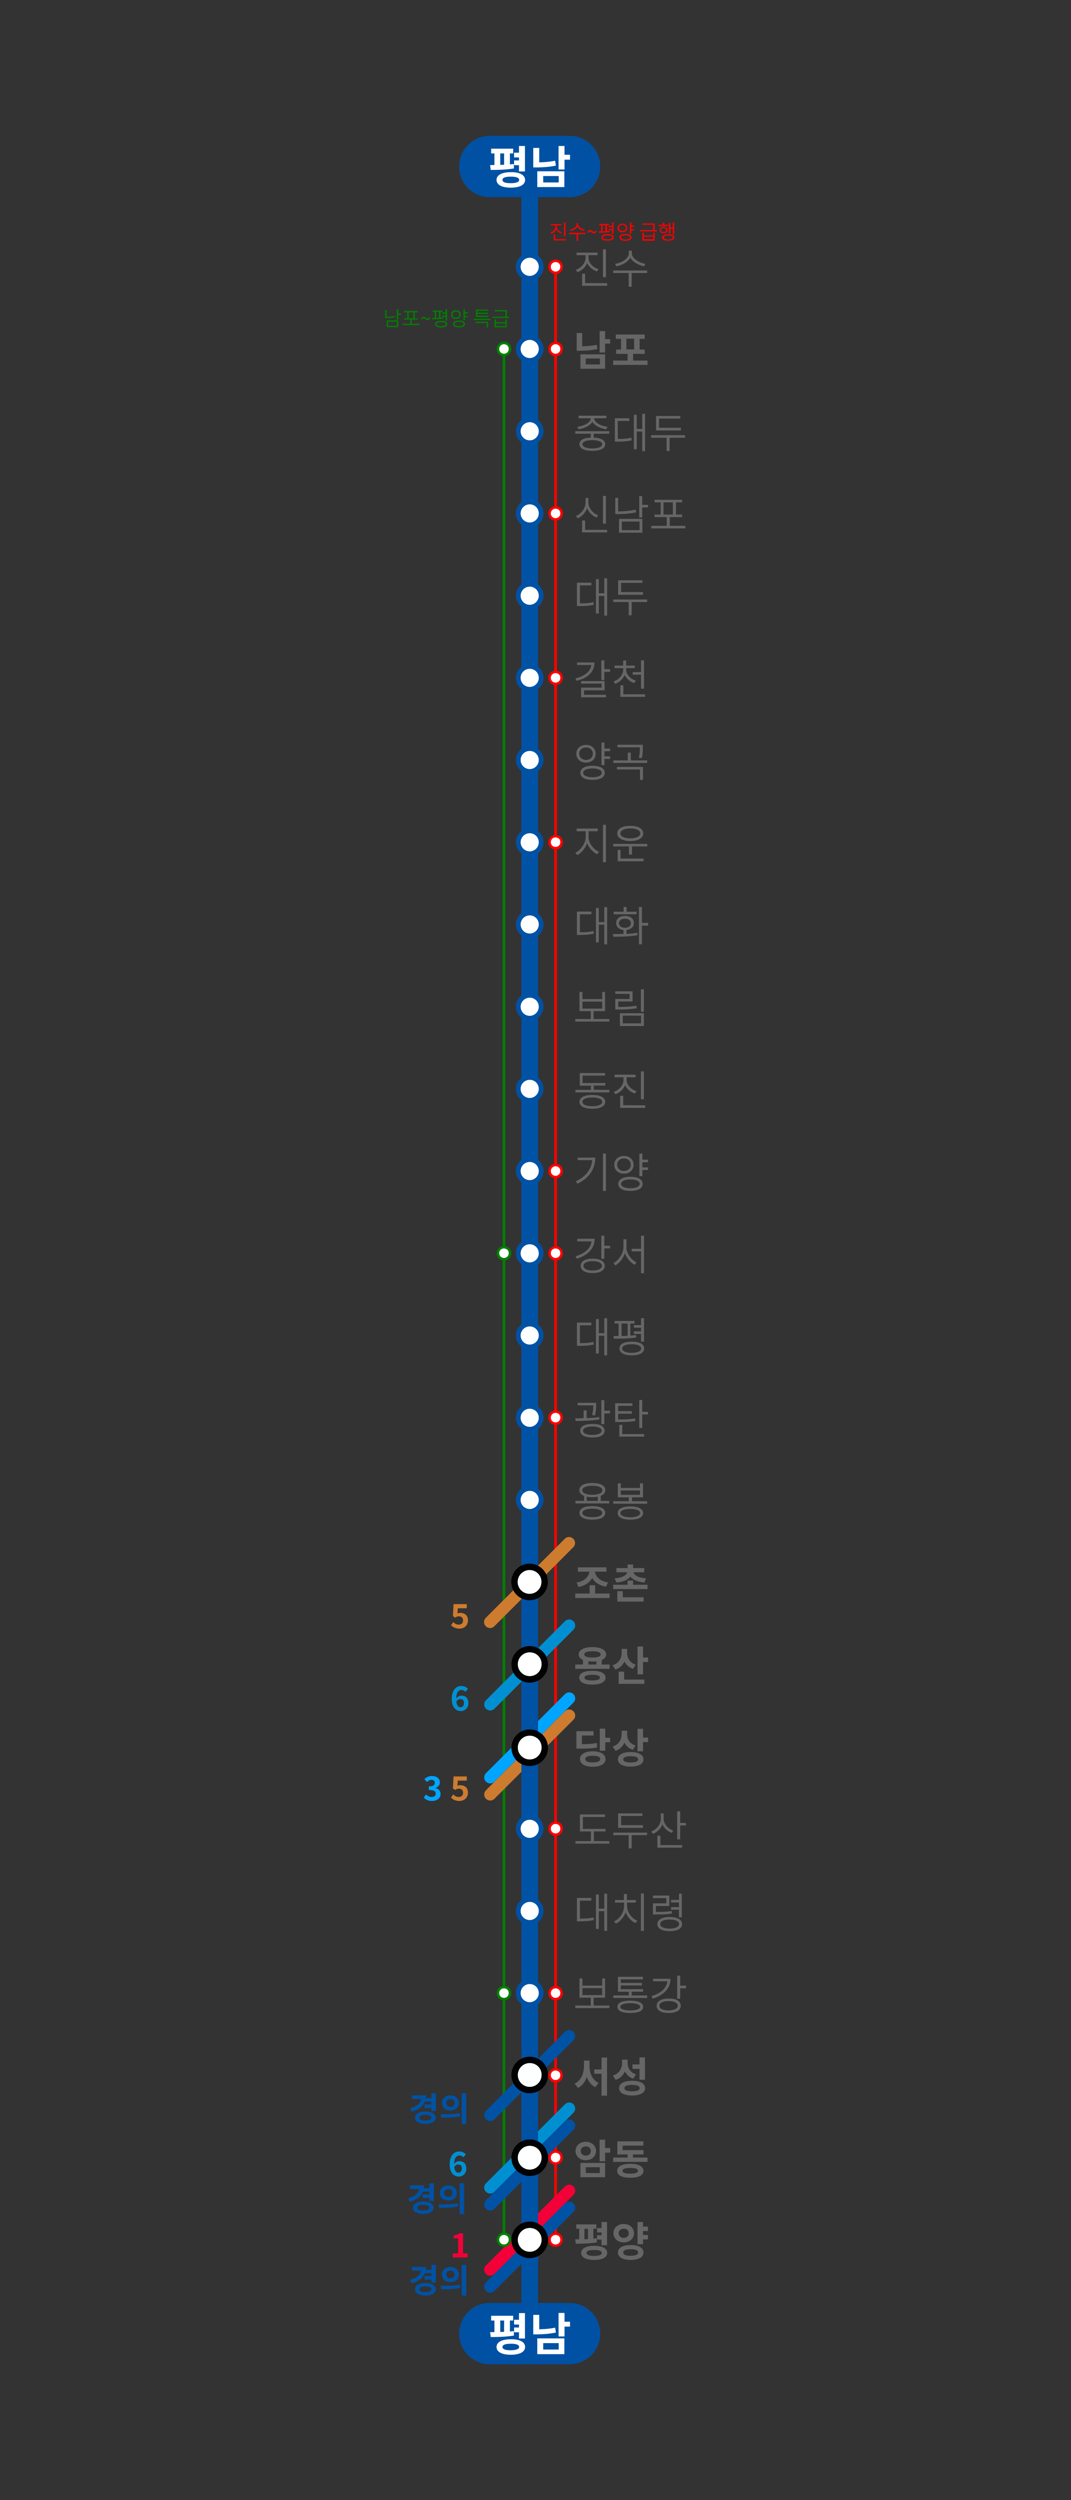 <?xml version="1.0" encoding="utf-8"?>
<!-- Generator: Adobe Illustrator 27.2.0, SVG Export Plug-In . SVG Version: 6.00 Build 0)  -->
<svg version="1.1" id="레이어_1" xmlns="http://www.w3.org/2000/svg" xmlns:xlink="http://www.w3.org/1999/xlink" x="0px"
	 y="0px" viewBox="0 0 720 1680" style="enable-background:new 0 0 720 1680;" xml:space="preserve">
<rect x="0" y="0" width="720" height="1680" fill="#333333" stroke="none"/>
<style type="text/css">
	.st0{fill:none;}
	.st1{fill:#FF0000;}
	.st2{fill:#008001;}
	.st3{fill:#0052A5;}
	.st4{fill:#0090D2;}
	.st5{fill:#F40038;}
	.st6{fill:#CD7C2F;}
	.st7{fill:#00A5FF;}
	.st8{opacity:0.99;enable-background:new    ;}
	.st9{fill:#FFFFFF;}
	.st10{opacity:0.992;}
	.st11{fill:#666666;stroke:#666666;stroke-width:0.511;stroke-miterlimit:10;}
	.st12{fill:#666666;}
	.st13{fill:#FF0000;stroke:#FF0000;stroke-width:0.275;stroke-linecap:round;stroke-linejoin:round;stroke-miterlimit:15.118;}
	.st14{fill:#008001;stroke:#008001;stroke-width:0.28;stroke-linecap:round;stroke-linejoin:round;stroke-miterlimit:15.118;}
</style>
<g>
	<line class="st0" x1="373.5" y1="179.3" x2="373.5" y2="1505"/>
	<path class="st1" d="M373.5,1505.9c-0.5,0-0.9-0.4-0.9-0.9V179.3c0-0.5,0.4-0.9,0.9-0.9s0.9,0.4,0.9,0.9V1505
		C374.4,1505.5,374,1505.9,373.5,1505.9z"/>
</g>
<g>
	<line class="st0" x1="338.8" y1="234.5" x2="338.8" y2="1505"/>
	<path class="st2" d="M338.8,1505.9c-0.5,0-0.9-0.4-0.9-0.9V234.5c0-0.5,0.4-0.9,0.9-0.9s0.9,0.4,0.9,0.9V1505
		C339.6,1505.5,339.2,1505.9,338.8,1505.9z"/>
</g>
<g>
	<path class="st3" d="M326.7,1418.4l53.1-53.1c1.6-1.6,4.1-1.6,5.7,0s1.6,4.1,0,5.7l-53.1,53.1c-1.6,1.6-4.1,1.6-5.7,0l0,0
		C325.1,1422.6,325.1,1420,326.7,1418.4z"/>
</g>
<g>
	<path class="st4" d="M326.7,1467.1l53.1-53.1c1.6-1.6,4.1-1.6,5.7,0s1.6,4.1,0,5.7l-53.1,53.1c-1.6,1.6-4.1,1.6-5.7,0l0,0
		C325.1,1471.2,325.1,1468.7,326.7,1467.1L326.7,1467.1z"/>
</g>
<g>
	<path class="st3" d="M326.7,1478.5l53.1-53.1c1.6-1.6,4.1-1.6,5.7,0s1.6,4.1,0,5.7l-53.1,53.1c-1.6,1.6-4.1,1.6-5.7,0l0,0
		C325.1,1482.7,325.1,1480.1,326.7,1478.5z"/>
</g>
<g>
	<path class="st5" d="M326.7,1522.3l53.1-53.1c1.6-1.6,4.1-1.6,5.7,0s1.6,4.1,0,5.7l-53.1,53.1c-1.6,1.6-4.1,1.6-5.7,0l0,0
		C325.1,1526.4,325.1,1523.8,326.7,1522.3L326.7,1522.3z"/>
</g>
<g>
	<path class="st3" d="M326.7,1533.7l53.1-53.1c1.6-1.6,4.1-1.6,5.7,0s1.6,4.1,0,5.7l-53.1,53.1c-1.6,1.6-4.1,1.6-5.7,0l0,0
		C325.1,1537.9,325.1,1535.3,326.7,1533.7z"/>
</g>
<g>
	<path class="st6" d="M326.6,1087.1l53.1-53.1c1.6-1.6,4.1-1.6,5.7,0s1.6,4.1,0,5.7l-53.1,53.1c-1.6,1.6-4.1,1.6-5.7,0l0,0
		C325,1091.2,325,1088.7,326.6,1087.1z"/>
</g>
<g>
	<path class="st7" d="M326.7,1191.5l53.1-53.1c1.6-1.6,4.1-1.6,5.7,0s1.6,4.1,0,5.7l-53.1,53.1c-1.6,1.6-4.1,1.6-5.7,0l0,0
		C325.1,1195.7,325.1,1193.1,326.7,1191.5L326.7,1191.5z"/>
</g>
<g>
	<path class="st6" d="M326.7,1203l53.1-53.1c1.6-1.6,4.1-1.6,5.7,0s1.6,4.1,0,5.7l-53.1,53.1c-1.6,1.6-4.1,1.6-5.7,0l0,0
		C325.1,1207.1,325.1,1204.6,326.7,1203z"/>
</g>
<g>
	<path class="st4" d="M326.7,1142.5l53.1-53.1c1.6-1.6,4.1-1.6,5.7,0s1.6,4.1,0,5.7l-53.1,53.1c-1.6,1.6-4.1,1.6-5.7,0l0,0
		C325.1,1146.6,325.1,1144,326.7,1142.5z"/>
</g>
<g class="st8">
	<path class="st3" d="M329.3,91.3h53.6c11.4,0,20.6,9.2,20.6,20.6s-9.2,20.6-20.6,20.6h-53.6c-11.4,0-20.6-9.2-20.6-20.6
		C308.7,100.5,317.9,91.3,329.3,91.3z"/>
</g>
<g class="st8">
	<g>
		<path class="st9" d="M377.6,234.5c0,2.2-1.8,4.1-4.1,4.1s-4.1-1.8-4.1-4.1c0-2.2,1.8-4.1,4.1-4.1
			C375.7,230.4,377.6,232.3,377.6,234.5L377.6,234.5L377.6,234.5z"/>
	</g>
	<g class="st10">
		<path class="st1" d="M373.5,239.4c-2.7,0-4.9-2.2-4.9-4.9c0-2.7,2.2-4.9,4.9-4.9l0,0c1.3,0,2.6,0.5,3.5,1.4s1.4,2.2,1.4,3.5l0,0
			C378.4,237.2,376.2,239.4,373.5,239.4z M373.5,231.3L373.5,231.3c-1.8,0-3.2,1.4-3.2,3.2c0,1.8,1.4,3.2,3.2,3.2
			c1.8,0,3.2-1.4,3.2-3.2l0,0c0-0.9-0.3-1.7-0.9-2.3C375.2,231.6,374.3,231.3,373.5,231.3z M377.6,234.5L377.6,234.5L377.6,234.5z"
			/>
	</g>
</g>
<g class="st8">
	<g>
		<path class="st9" d="M377.6,345c0,2.2-1.8,4.1-4.1,4.1s-4.1-1.8-4.1-4.1c0-2.2,1.8-4.1,4.1-4.1C375.7,340.9,377.6,342.7,377.6,345
			L377.6,345L377.6,345z"/>
	</g>
	<g class="st10">
		<path class="st1" d="M373.5,349.9c-2.7,0-4.9-2.2-4.9-4.9c0-2.7,2.2-4.9,4.9-4.9l0,0c1.3,0,2.6,0.5,3.5,1.4s1.4,2.2,1.4,3.5l0,0
			C378.4,347.7,376.2,349.9,373.5,349.9z M373.5,341.8L373.5,341.8c-1.8,0-3.2,1.4-3.2,3.2c0,1.8,1.4,3.2,3.2,3.2
			c1.8,0,3.2-1.4,3.2-3.2l0,0c0-0.9-0.3-1.7-0.9-2.3C375.2,342.1,374.3,341.8,373.5,341.8z M377.6,345L377.6,345L377.6,345z"/>
	</g>
</g>
<g class="st8">
	<g>
		<path class="st9" d="M377.6,455.5c0,2.2-1.8,4.1-4.1,4.1s-4.1-1.8-4.1-4.1c0-2.2,1.8-4.1,4.1-4.1
			C375.7,451.4,377.6,453.2,377.6,455.5L377.6,455.5L377.6,455.5z"/>
	</g>
	<g class="st10">
		<path class="st1" d="M373.5,460.4c-2.7,0-4.9-2.2-4.9-4.9c0-2.7,2.2-4.9,4.9-4.9l0,0c1.3,0,2.6,0.5,3.5,1.4s1.4,2.2,1.4,3.5l0,0
			C378.4,458.2,376.2,460.4,373.5,460.4z M373.5,452.3L373.5,452.3c-1.8,0-3.2,1.4-3.2,3.2c0,1.8,1.4,3.2,3.2,3.2
			c1.8,0,3.2-1.4,3.2-3.2l0,0c0-0.9-0.3-1.7-0.9-2.3C375.2,452.6,374.3,452.3,373.5,452.3z M377.6,455.5L377.6,455.5L377.6,455.5z"
			/>
	</g>
</g>
<g class="st8">
	<g>
		<path class="st9" d="M377.6,565.9c0,2.2-1.8,4.1-4.1,4.1s-4.1-1.8-4.1-4.1c0-2.2,1.8-4.1,4.1-4.1
			C375.7,561.9,377.6,563.7,377.6,565.9L377.6,565.9L377.6,565.9z"/>
	</g>
	<g class="st10">
		<path class="st1" d="M373.5,570.9c-2.7,0-4.9-2.2-4.9-4.9s2.2-4.9,4.9-4.9c1.3,0,2.6,0.5,3.5,1.4s1.4,2.2,1.4,3.5l0,0
			C378.4,568.7,376.2,570.9,373.5,570.9z M373.5,562.7L373.5,562.7c-1.8,0-3.2,1.4-3.2,3.2s1.4,3.2,3.2,3.2c1.8,0,3.2-1.4,3.2-3.2
			l0,0c0-0.9-0.3-1.7-0.9-2.3C375.2,563.1,374.3,562.7,373.5,562.7z M377.6,565.9L377.6,565.9L377.6,565.9z"/>
	</g>
</g>
<g class="st8">
	<g>
		<path class="st9" d="M377.6,786.9c0,2.2-1.8,4.1-4.1,4.1s-4.1-1.8-4.1-4.1c0-2.2,1.8-4.1,4.1-4.1
			C375.7,782.8,377.6,784.7,377.6,786.9L377.6,786.9L377.6,786.9z"/>
	</g>
	<g class="st10">
		<path class="st1" d="M373.5,791.8c-2.7,0-4.9-2.2-4.9-4.9s2.2-4.9,4.9-4.9l0,0c1.3,0,2.6,0.5,3.5,1.4s1.4,2.2,1.4,3.5l0,0
			C378.4,789.6,376.2,791.8,373.5,791.8z M373.5,783.7L373.5,783.7c-1.8,0-3.2,1.4-3.2,3.2s1.4,3.2,3.2,3.2c1.8,0,3.2-1.4,3.2-3.2
			l0,0c0-0.9-0.3-1.7-0.9-2.3C375.2,784,374.3,783.7,373.5,783.7z M377.6,786.9L377.6,786.9L377.6,786.9z"/>
	</g>
</g>
<g class="st8">
	<g>
		<path class="st9" d="M377.6,842.1c0,2.2-1.8,4.1-4.1,4.1s-4.1-1.8-4.1-4.1c0-2.2,1.8-4.1,4.1-4.1
			C375.7,838.1,377.6,839.9,377.6,842.1L377.6,842.1L377.6,842.1z"/>
	</g>
	<g class="st10">
		<path class="st1" d="M373.5,847.1c-2.7,0-4.9-2.2-4.9-4.9s2.2-4.9,4.9-4.9l0,0c1.3,0,2.6,0.5,3.5,1.4s1.4,2.2,1.4,3.5l0,0
			C378.4,844.9,376.2,847.1,373.5,847.1z M373.5,838.9L373.5,838.9c-1.8,0-3.2,1.4-3.2,3.2s1.4,3.2,3.2,3.2c1.8,0,3.2-1.4,3.2-3.2
			l0,0c0-0.9-0.3-1.7-0.9-2.3C375.2,839.3,374.3,838.9,373.5,838.9z M377.6,842.1L377.6,842.1L377.6,842.1z"/>
	</g>
</g>
<g class="st8">
	<g>
		<path class="st9" d="M377.6,952.6c0,2.2-1.8,4.1-4.1,4.1s-4.1-1.8-4.1-4.1c0-2.2,1.8-4.1,4.1-4.1
			C375.7,948.5,377.6,950.4,377.6,952.6L377.6,952.6L377.6,952.6z"/>
	</g>
	<g class="st10">
		<path class="st1" d="M373.5,957.5c-2.7,0-4.9-2.2-4.9-4.9s2.2-4.9,4.9-4.9l0,0c2.7,0,4.9,2.2,4.9,4.9l0,0
			C378.4,955.3,376.2,957.5,373.5,957.5z M373.5,949.4L373.5,949.4c-1.8,0-3.2,1.4-3.2,3.2s1.4,3.2,3.2,3.2c1.8,0,3.2-1.4,3.2-3.2
			l0,0c0-0.9-0.3-1.7-0.9-2.3C375.2,949.7,374.3,949.4,373.5,949.4z M377.6,952.6L377.6,952.6L377.6,952.6z"/>
	</g>
</g>
<g class="st8">
	<g>
		<path class="st9" d="M377.6,1228.8c0,2.2-1.8,4.1-4.1,4.1s-4.1-1.8-4.1-4.1c0-2.2,1.8-4.1,4.1-4.1
			C375.7,1224.7,377.6,1226.6,377.6,1228.8L377.6,1228.8L377.6,1228.8z"/>
	</g>
	<g class="st10">
		<path class="st1" d="M373.5,1233.7c-2.7,0-4.9-2.2-4.9-4.9c0-2.7,2.2-4.9,4.9-4.9l0,0c1.3,0,2.6,0.5,3.5,1.4s1.4,2.2,1.4,3.5l0,0
			C378.4,1231.5,376.2,1233.7,373.5,1233.7z M373.5,1225.6L373.5,1225.6c-1.8,0-3.2,1.4-3.2,3.2c0,1.8,1.4,3.2,3.2,3.2
			c1.8,0,3.2-1.4,3.2-3.2l0,0c0-0.9-0.3-1.7-0.9-2.3C375.2,1225.9,374.3,1225.6,373.5,1225.6z M377.6,1228.8L377.6,1228.8
			L377.6,1228.8z"/>
	</g>
</g>
<g class="st8">
	<g>
		<path class="st9" d="M377.6,1339.3c0,2.2-1.8,4.1-4.1,4.1s-4.1-1.8-4.1-4.1c0-2.2,1.8-4.1,4.1-4.1
			C375.7,1335.2,377.6,1337,377.6,1339.3L377.6,1339.3L377.6,1339.3z"/>
	</g>
	<g class="st10">
		<path class="st1" d="M373.5,1344.2c-2.7,0-4.9-2.2-4.9-4.9c0-2.7,2.2-4.9,4.9-4.9l0,0c2.7,0,4.9,2.2,4.9,4.9l0,0
			C378.4,1342,376.2,1344.2,373.5,1344.2z M373.5,1336.1L373.5,1336.1c-1.8,0-3.2,1.4-3.2,3.2c0,1.8,1.4,3.2,3.2,3.2
			c1.8,0,3.2-1.4,3.2-3.2l0,0c0-0.9-0.3-1.7-0.9-2.3C375.2,1336.4,374.3,1336.1,373.5,1336.1z M377.6,1339.3L377.6,1339.3
			L377.6,1339.3z"/>
	</g>
</g>
<g class="st8">
	<g>
		<path class="st9" d="M377.6,1394.5c0,2.2-1.8,4.1-4.1,4.1s-4.1-1.8-4.1-4.1c0-2.2,1.8-4.1,4.1-4.1
			C375.7,1390.5,377.6,1392.3,377.6,1394.5L377.6,1394.5L377.6,1394.5z"/>
	</g>
	<g class="st10">
		<path class="st1" d="M373.5,1399.5c-2.7,0-4.9-2.2-4.9-4.9c0-2.7,2.2-4.9,4.9-4.9l0,0c2.7,0,4.9,2.2,4.9,4.9l0,0
			C378.4,1397.2,376.2,1399.5,373.5,1399.5z M373.5,1391.3L373.5,1391.3c-1.8,0-3.2,1.4-3.2,3.2c0,1.8,1.4,3.2,3.2,3.2
			c1.8,0,3.2-1.4,3.2-3.2l0,0c0-0.9-0.3-1.7-0.9-2.3C375.2,1391.7,374.3,1391.3,373.5,1391.3z M377.6,1394.5L377.6,1394.5
			L377.6,1394.5z"/>
	</g>
</g>
<g class="st8">
	<g>
		<path class="st9" d="M377.6,1449.8c0,2.2-1.8,4.1-4.1,4.1s-4.1-1.8-4.1-4.1c0-2.2,1.8-4.1,4.1-4.1
			C375.7,1445.7,377.6,1447.5,377.6,1449.8L377.6,1449.8L377.6,1449.8z"/>
	</g>
	<g class="st10">
		<path class="st1" d="M373.5,1454.7c-2.7,0-4.9-2.2-4.9-4.9c0-2.7,2.2-4.9,4.9-4.9l0,0c2.7,0,4.9,2.2,4.9,4.9l0,0
			C378.4,1452.5,376.2,1454.7,373.5,1454.7z M373.5,1446.6L373.5,1446.6c-1.8,0-3.2,1.4-3.2,3.2c0,1.8,1.4,3.2,3.2,3.2
			c1.8,0,3.2-1.4,3.2-3.2l0,0c0-0.9-0.3-1.7-0.9-2.3C375.2,1446.9,374.3,1446.6,373.5,1446.6z M377.6,1449.8L377.6,1449.8
			L377.6,1449.8z"/>
	</g>
</g>
<g class="st8">
	<g>
		<path class="st9" d="M377.6,179.3c0,2.2-1.8,4.1-4.1,4.1s-4.1-1.8-4.1-4.1c0-2.2,1.8-4.1,4.1-4.1
			C375.7,175.2,377.6,177,377.6,179.3L377.6,179.3L377.6,179.3z"/>
	</g>
	<g class="st10">
		<path class="st1" d="M373.5,184.2c-2.7,0-4.9-2.2-4.9-4.9c0-2.7,2.2-4.9,4.9-4.9l0,0c1.3,0,2.6,0.5,3.5,1.4s1.4,2.2,1.4,3.5l0,0
			C378.4,182,376.2,184.2,373.5,184.2z M373.5,176.1L373.5,176.1c-1.8,0-3.2,1.4-3.2,3.2c0,1.8,1.4,3.2,3.2,3.2
			c1.8,0,3.2-1.4,3.2-3.2l0,0c0-0.9-0.3-1.7-0.9-2.3S374.3,176.1,373.5,176.1z M377.6,179.3L377.6,179.3L377.6,179.3z"/>
	</g>
</g>
<g>
	<rect x="350.5" y="132.5" class="st3" width="11.2" height="1434.7"/>
</g>
<g>
	<path class="st9" d="M345.5,113.2c-5.2,0.9-11.2,1-15.6,1l-0.4-3.3c0.9,0,1.9,0,2.9,0v-7.8h-2.2v-3.2H345v3.2h-2.2v7.4
		c0.9-0.1,1.7-0.2,2.6-0.3L345.5,113.2z M353,120.9c0,3.3-3.6,5.2-9.6,5.2s-9.6-1.9-9.6-5.2c0-3.3,3.6-5.2,9.6-5.2
		C349.4,115.6,353,117.6,353,120.9z M336.3,110.8c0.9,0,1.7-0.1,2.6-0.1v-7.6h-2.6V110.8z M349,120.9c0-1.5-1.9-2.2-5.6-2.2
		s-5.6,0.7-5.6,2.2s1.9,2.2,5.6,2.2S349,122.3,349,120.9z M348.9,111h-3.3v-3.2h3.3v-2h-3.3v-3.2h3.3v-4.5h4v17.1h-4V111z"/>
	<path class="st9" d="M373.7,111.3c-4.6,0.9-8.8,1.2-12.8,1.2h-2.4V99.4h4v9.7c3.3-0.1,6.9-0.3,10.7-1.1L373.7,111.3z M361.2,115.1
		h18.2v10.6h-18.2V115.1z M365.2,122.6h10.4v-4.3h-10.4V122.6z M383.2,107.3h-3.7v6.6h-4V98.1h4v5.9h3.7V107.3z"/>
</g>
<g class="st8">
	<path class="st3" d="M329.3,1547.5h53.6c11.4,0,20.6,9.2,20.6,20.6s-9.2,20.6-20.6,20.6h-53.6c-11.4,0-20.6-9.2-20.6-20.6
		C308.7,1556.7,317.9,1547.5,329.3,1547.5z"/>
</g>
<g>
	<path class="st9" d="M345.5,1569.4c-5.2,0.9-11.2,1-15.6,1l-0.4-3.3c0.9,0,1.9,0,2.9,0v-7.8h-2.2v-3.2H345v3.2h-2.2v7.4
		c0.9-0.1,1.7-0.2,2.6-0.3L345.5,1569.4z M353,1577.1c0,3.3-3.6,5.2-9.6,5.2s-9.6-1.9-9.6-5.2c0-3.3,3.6-5.2,9.6-5.2
		C349.4,1571.8,353,1573.7,353,1577.1z M336.3,1567c0.9,0,1.7-0.1,2.6-0.1v-7.6h-2.6V1567z M349,1577.1c0-1.5-1.9-2.2-5.6-2.2
		s-5.6,0.7-5.6,2.2s1.9,2.2,5.6,2.2C347.1,1579.2,349,1578.5,349,1577.1z M348.9,1567.2h-3.3v-3.2h3.3v-2h-3.3v-3.2h3.3v-4.5h4v17.1
		h-4V1567.2z"/>
	<path class="st9" d="M373.7,1567.4c-4.6,0.9-8.8,1.2-12.8,1.2h-2.4v-13.1h4v9.7c3.3-0.1,6.9-0.3,10.7-1.1L373.7,1567.4z
		 M361.2,1571.3h18.2v10.6h-18.2V1571.3z M365.2,1578.8h10.4v-4.3h-10.4V1578.8z M383.2,1563.4h-3.7v6.6h-4v-15.8h4v5.9h3.7V1563.4z
		"/>
</g>
<g>
	<path class="st3" d="M285.5,1527.6c-1.3,3.3-4.2,5.5-8.7,6.7l-1.1-2.3c4.7-1.3,7-3.5,7.4-6.3h-6.2v-2.4h9.5c0,0.7,0,1.3-0.1,1.9
		h3.7v-3.3h3v11.9h-3v-2h-4.6v-2.4h4.6v-1.9h-4.5V1527.6z M292.9,1538.3c0,2.6-2.8,4.2-6.9,4.2c-4.2,0-7-1.6-7-4.2s2.8-4.2,7-4.2
		C290.2,1534.1,292.9,1535.7,292.9,1538.3z M290,1538.3c0-1.3-1.5-1.9-4-1.9c-2.6,0-4.1,0.7-4.1,1.9c0,1.3,1.5,1.9,4.1,1.9
		C288.5,1540.2,290,1539.5,290,1538.3z"/>
	<path class="st3" d="M296.2,1536c3.6,0,8.7,0,13-0.7l0.2,2.1c-4.4,0.9-9.3,0.9-12.8,0.9L296.2,1536z M308.5,1528.4
		c0,3-2.5,5.1-5.7,5.1s-5.7-2.1-5.7-5.1s2.4-5.1,5.7-5.1C306,1523.3,308.5,1525.4,308.5,1528.4z M300,1528.4c0,1.6,1.2,2.6,2.8,2.6
		c1.6,0,2.8-0.9,2.8-2.6c0-1.6-1.2-2.6-2.8-2.6S300,1526.8,300,1528.4z M313.4,1521.9v20.7h-3v-20.7H313.4z"/>
</g>
<g>
	<path class="st5" d="M304.4,1514.2h3.6v-10.1h-3v-2c1.7-0.3,2.8-0.7,3.9-1.4h2.4v13.5h3.1v2.7h-10V1514.2z"/>
</g>
<g>
	<path class="st3" d="M284.2,1472.8c-1.3,3.3-4.2,5.5-8.7,6.7l-1.1-2.3c4.7-1.3,7-3.5,7.4-6.3h-6.2v-2.4h9.5c0,0.7,0,1.3-0.1,1.9
		h3.7v-3.3h3v11.9h-3v-2h-4.6v-2.4h4.6v-1.9h-4.5V1472.8z M291.5,1483.5c0,2.6-2.8,4.2-6.9,4.2c-4.2,0-7-1.6-7-4.2s2.8-4.2,7-4.2
		C288.8,1479.3,291.5,1480.9,291.5,1483.5z M288.6,1483.5c0-1.3-1.5-1.9-4-1.9c-2.6,0-4.1,0.7-4.1,1.9c0,1.3,1.5,1.9,4.1,1.9
		C287.1,1485.4,288.6,1484.8,288.6,1483.5z"/>
	<path class="st3" d="M294.8,1481.3c3.6,0,8.7,0,13-0.7l0.2,2.1c-4.4,0.9-9.3,0.9-12.8,0.9L294.8,1481.3z M307.1,1473.6
		c0,3-2.5,5.1-5.7,5.1s-5.7-2.1-5.7-5.1s2.4-5.1,5.7-5.1C304.6,1468.5,307.1,1470.6,307.1,1473.6z M298.6,1473.6
		c0,1.6,1.2,2.6,2.8,2.6c1.6,0,2.8-0.9,2.8-2.6s-1.2-2.6-2.8-2.6C299.8,1471.1,298.6,1472,298.6,1473.6z M312,1467.1v20.7h-3v-20.7
		H312z"/>
</g>
<g>
	<path class="st4" d="M302.3,1454.5c0-6.2,3.1-8.8,6.4-8.8c2,0,3.5,0.9,4.5,1.9l-1.7,2c-0.6-0.7-1.6-1.2-2.6-1.2
		c-1.9,0-3.5,1.4-3.6,5.6c0.9-1.1,2.3-1.8,3.4-1.8c2.8,0,4.8,1.6,4.8,5c0,3.3-2.4,5.4-5.2,5.4C305.1,1462.4,302.3,1460,302.3,1454.5
		z M305.4,1456.2c0.3,2.7,1.4,3.8,2.8,3.8c1.3,0,2.3-1,2.3-2.9c0-1.8-0.9-2.6-2.4-2.6C307.2,1454.4,306.2,1454.9,305.4,1456.2z"/>
</g>
<g>
	<path class="st3" d="M285.5,1412.3c-1.3,3.3-4.2,5.5-8.7,6.7l-1.1-2.3c4.7-1.3,7-3.5,7.4-6.3h-6.2v-2.4h9.5c0,0.7,0,1.3-0.1,1.9
		h3.7v-3.3h3v11.9h-3v-2h-4.6v-2.4h4.6v-1.9h-4.5V1412.3z M292.9,1423c0,2.6-2.8,4.2-6.9,4.2c-4.2,0-7-1.6-7-4.2s2.8-4.2,7-4.2
		S292.9,1420.4,292.9,1423z M290,1423c0-1.3-1.5-1.9-4-1.9c-2.6,0-4.1,0.7-4.1,1.9c0,1.3,1.5,1.9,4.1,1.9
		C288.5,1424.9,290,1424.2,290,1423z"/>
	<path class="st3" d="M296.2,1420.7c3.6,0,8.7,0,13-0.7l0.2,2.1c-4.4,0.9-9.3,0.9-12.8,0.9L296.2,1420.7z M308.5,1413.1
		c0,3-2.5,5.1-5.7,5.1s-5.7-2.1-5.7-5.1s2.4-5.1,5.7-5.1C306,1408,308.5,1410.1,308.5,1413.1z M300,1413.1c0,1.6,1.2,2.6,2.8,2.6
		c1.6,0,2.8-0.9,2.8-2.6s-1.2-2.6-2.8-2.6S300,1411.5,300,1413.1z M313.4,1406.6v20.7h-3v-20.7H313.4z"/>
</g>
<g>
	<path class="st7" d="M284.9,1207.9l1.5-2.1c1,1,2.2,1.7,3.7,1.7c1.7,0,2.8-0.8,2.8-2.2c0-1.6-1-2.5-4.6-2.5v-2.4c3,0,4-1,4-2.4
		c0-1.3-0.8-2-2.2-2c-1.2,0-2.2,0.6-3.1,1.5l-1.7-2c1.4-1.3,3-2.1,5-2.1c3.2,0,5.4,1.6,5.4,4.3c0,1.7-1,3-2.8,3.7v0.1
		c1.9,0.5,3.3,1.9,3.3,4c0,3-2.7,4.7-5.8,4.7C287.8,1210.2,286.1,1209.2,284.9,1207.9z"/>
	<path class="st6" d="M303.2,1207.9l1.5-2.1c0.9,0.9,2.1,1.7,3.7,1.7c1.7,0,2.9-1,2.9-2.8s-1.1-2.8-2.8-2.8c-1,0-1.5,0.2-2.5,0.9
		l-1.5-1l0.4-8.1h8.9v2.8h-6l-0.3,3.5c0.7-0.3,1.2-0.4,2-0.4c2.8,0,5.1,1.6,5.1,5c0,3.6-2.7,5.6-5.8,5.6
		C306.2,1210.2,304.4,1209.2,303.2,1207.9z"/>
</g>
<g>
	<path class="st6" d="M303.2,1092.1l1.5-2.1c0.9,0.9,2.1,1.7,3.7,1.7c1.7,0,2.9-1,2.9-2.8s-1.1-2.8-2.8-2.8c-1,0-1.5,0.2-2.5,0.9
		l-1.5-1l0.4-8.1h8.9v2.8h-6l-0.3,3.5c0.7-0.3,1.2-0.4,2-0.4c2.8,0,5.1,1.6,5.1,5c0,3.6-2.7,5.6-5.8,5.6
		C306.2,1094.3,304.4,1093.3,303.2,1092.1z"/>
</g>
<g>
	<path class="st4" d="M303.7,1141.7c0-6.2,3.1-8.8,6.4-8.8c2,0,3.5,0.9,4.5,1.9l-1.7,2c-0.6-0.7-1.6-1.2-2.6-1.2
		c-1.9,0-3.5,1.4-3.6,5.6c0.9-1.1,2.3-1.8,3.4-1.8c2.8,0,4.8,1.6,4.8,5c0,3.3-2.4,5.4-5.2,5.4
		C306.5,1149.7,303.7,1147.3,303.7,1141.7z M306.8,1143.4c0.3,2.7,1.4,3.8,2.8,3.8c1.3,0,2.3-1,2.3-2.9c0-1.8-0.9-2.6-2.4-2.6
		C308.6,1141.7,307.6,1142.1,306.8,1143.4z"/>
</g>
<g>
	<path class="st11" d="M401.2,182.1c-2.9-1-5.4-3.2-6.5-6c-1,3.1-3.5,5.4-6.4,6.5l-0.8-1.2c3.5-1.3,6.4-4.5,6.4-8.2v-2h-6V170h13.5
		v1.2h-6v2c0,3.6,3,6.6,6.5,7.8L401.2,182.1z M407.9,190.6v1.2h-16.3v-7.6h1.5v6.3h14.8V190.6z M407.1,186h-1.5v-18.2h1.5V186z"/>
	<path class="st11" d="M434.8,183.2h-10.4v9.2h-1.5v-9.2h-10.4V182h22.3V183.2z M432.9,178.7c-3.4-0.7-7.7-2.9-9.2-6.1
		c-1.5,3.3-5.7,5.4-9.2,6.1l-0.6-1.2c3.8-0.6,9.1-3.4,9.1-7.3v-1.5h1.5v1.5c0,3.8,5.4,6.7,9,7.3L432.9,178.7z"/>
</g>
<g>
	<path class="st12" d="M401.6,234.6c-4.2,0.8-8.1,1.1-11.7,1.1h-2.2v-11.9h3.7v8.9c3-0.1,6.3-0.3,9.8-1L401.6,234.6z M390.2,238.1
		h16.6v9.7h-16.6V238.1z M393.8,244.9h9.5v-4h-9.5V244.9z M410.2,230.9h-3.4v6h-3.7v-14.4h3.7v5.4h3.4V230.9z"/>
	<path class="st12" d="M435.3,242.3v2.9h-23.1v-2.9h9.7v-4.5h-7.7v-2.9h3.3v-7.2H414v-2.9h19.4v2.9H430v7.2h3.4v2.9h-7.8v4.5H435.3z
		 M421.1,234.8h5.2v-7.2h-5.2V234.8z"/>
</g>
<g>
	<path class="st13" d="M377.1,156.7c-1.4-0.5-2.7-1.6-3.2-3c-0.5,1.5-1.7,2.7-3.2,3.2l-0.4-0.6c1.7-0.6,3.2-2.2,3.2-4v-1h-3v-0.6
		h6.6v0.6h-3v1c0,1.8,1.5,3.2,3.2,3.8L377.1,156.7z M380.4,160.8v0.6h-8v-3.7h0.7v3.1L380.4,160.8L380.4,160.8z M380,158.5h-0.7
		v-8.9h0.7V158.5z"/>
	<path class="st13" d="M393.6,157.2h-5.1v4.5h-0.7v-4.5h-5.1v-0.6h10.9L393.6,157.2z M392.7,155c-1.7-0.3-3.8-1.4-4.5-3
		c-0.7,1.6-2.8,2.7-4.5,3l-0.3-0.6c1.8-0.3,4.4-1.7,4.4-3.6v-0.7h0.7v0.7c0,1.8,2.6,3.3,4.4,3.6L392.7,155z"/>
	<path class="st13" d="M396.7,155.4c-0.4,0-0.8,0.2-1.2,0.9L395,156c0.5-0.9,1.1-1.3,1.7-1.3c1.2,0,1.8,1.3,2.7,1.3
		c0.4,0,0.8-0.2,1.2-0.9l0.5,0.3c-0.5,0.9-1.1,1.3-1.7,1.3C398.3,156.8,397.6,155.4,396.7,155.4z"/>
	<path class="st13" d="M409.8,155.8c-2.4,0.4-5.2,0.4-7.1,0.4l-0.1-0.6c0.5,0,1.1,0,1.7,0v-4.4H403v-0.6h6.3v0.6h-1.4v4.2
		c0.6,0,1.3-0.1,1.9-0.2V155.8z M412.4,159.5c0,1.4-1.5,2.1-4,2.1s-3.9-0.8-3.9-2.1c0-1.4,1.5-2.1,3.9-2.1
		C410.9,157.4,412.4,158.2,412.4,159.5z M404.9,155.6c0.7,0,1.5,0,2.2-0.1v-4.3h-2.2V155.6z M411.7,159.5c0-1-1.3-1.5-3.3-1.5
		s-3.2,0.6-3.2,1.5c0,1,1.2,1.5,3.2,1.5C410.4,161.1,411.7,160.5,411.7,159.5z M411.6,154.6h-2.3V154h2.3v-1.5h-2.3v-0.6h2.3v-2.3
		h0.7v7.5h-0.7V154.6z"/>
	<path class="st13" d="M418.4,156c-1.8,0-3.1-1.1-3.1-2.8c0-1.7,1.3-2.8,3.1-2.8c1.8,0,3.1,1.1,3.1,2.8
		C421.4,154.8,420.1,156,418.4,156z M418.4,155.3c1.4,0,2.4-0.9,2.4-2.2c0-1.3-1-2.2-2.4-2.2s-2.4,0.9-2.4,2.2
		C416,154.4,417,155.3,418.4,155.3z M424.4,159.5c0,1.4-1.5,2.2-3.9,2.2s-3.9-0.8-3.9-2.2s1.5-2.2,3.9-2.2S424.4,158.1,424.4,159.5z
		 M423.7,159.5c0-1-1.3-1.6-3.2-1.6c-1.9,0-3.2,0.6-3.2,1.6s1.3,1.6,3.2,1.6C422.4,161.1,423.7,160.5,423.7,159.5z M424.3,152.2v1.9
		h1.9v0.6h-1.9v2.1h-0.7v-7.2h0.7v2h1.9v0.6L424.3,152.2L424.3,152.2z"/>
	<path class="st13" d="M441.4,154.7v0.6h-10.9v-0.6h8.4c0.4-1.6,0.4-2.7,0.4-3.6v-0.2H432v-0.6h8v0.8c0,0.9,0,2.1-0.3,3.6H441.4z
		 M439.3,156.6h0.7v5h-8v-5h0.7v1.8h6.6L439.3,156.6L439.3,156.6z M439.3,158.9h-6.6v2h6.6V158.9z"/>
	<path class="st13" d="M449.2,151.8h-6.3v-0.6h2.8v-1.5h0.7v1.5h2.8V151.8z M446.1,156.6c-1.5,0-2.5-0.8-2.5-2c0-1.3,1-2,2.5-2
		s2.6,0.8,2.6,2C448.6,155.9,447.6,156.6,446.1,156.6z M446.1,156.1c1.1,0,1.9-0.6,1.9-1.5s-0.8-1.5-1.9-1.5s-1.9,0.6-1.9,1.5
		S445,156.1,446.1,156.1z M453.2,159.6c0,1.3-1.5,2-4,2s-4-0.7-4-2c0-1.3,1.5-2,4-2S453.2,158.3,453.2,159.6z M452.5,159.6
		c0-0.9-1.3-1.5-3.2-1.5c-2,0-3.2,0.5-3.2,1.5c0,0.9,1.3,1.5,3.2,1.5S452.5,160.5,452.5,159.6z M450.5,156.9h-0.7v-7h0.7v3.2h1.9
		v-3.5h0.7v7.7h-0.7v-3.6h-1.9V156.9z"/>
</g>
<g>
	<path class="st14" d="M265.6,213c-2.1,0.4-3.9,0.6-5.7,0.6H259v-5.1h0.7v4.5h0.2c1.8,0,3.6-0.1,5.6-0.5L265.6,213z M260.1,215.4
		h7.5v4.3h-7.5V215.4z M260.8,219.1h6.1V216h-6.1V219.1z M269.5,211.4h-1.9v3.3h-0.7v-6.8h0.7v2.9h1.9V211.4z"/>
	<path class="st14" d="M281.8,217.7v0.6h-11v-0.6h5.1v-3.1h-4V214h2v-4.3h-2v-0.6h8.8v0.6h-2v4.3h2v0.6h-4.1v3.1L281.8,217.7
		L281.8,217.7z M274.6,214h3.4v-4.3h-3.4V214z"/>
	<path class="st14" d="M284.8,213.7c-0.4,0-0.8,0.2-1.2,0.9l-0.5-0.3c0.5-0.9,1.1-1.3,1.7-1.3c1.2,0,1.8,1.3,2.7,1.3
		c0.4,0,0.8-0.2,1.2-0.9l0.5,0.3c-0.5,0.9-1.1,1.3-1.7,1.3C286.4,215,285.7,213.7,284.8,213.7z"/>
	<path class="st14" d="M297.9,214c-2.4,0.4-5.2,0.4-7.1,0.4l-0.1-0.6c0.5,0,1.1,0,1.7,0v-4.4H291v-0.6h6.3v0.6H296v4.2
		c0.6,0,1.3-0.1,1.9-0.2V214z M300.5,217.8c0,1.4-1.5,2.1-4,2.1s-3.9-0.8-3.9-2.1c0-1.4,1.5-2.1,3.9-2.1
		C299,215.6,300.5,216.4,300.5,217.8z M293,213.8c0.7,0,1.5,0,2.2-0.1v-4.3H293V213.8z M299.8,217.8c0-1-1.3-1.5-3.3-1.5
		s-3.2,0.6-3.2,1.5c0,1,1.3,1.5,3.2,1.5C298.5,219.3,299.8,218.7,299.8,217.8z M299.7,212.8h-2.3v-0.6h2.3v-1.5h-2.3v-0.6h2.3v-2.3
		h0.7v7.5h-0.7V212.8z"/>
	<path class="st14" d="M306.5,214.2c-1.8,0-3.1-1.1-3.1-2.8c0-1.7,1.3-2.8,3.1-2.8c1.8,0,3.1,1.1,3.1,2.8
		C309.5,213.1,308.3,214.2,306.5,214.2z M306.5,213.6c1.4,0,2.4-0.9,2.4-2.2c0-1.3-1-2.2-2.4-2.2s-2.4,0.9-2.4,2.2
		S305.1,213.6,306.5,213.6z M312.5,217.7c0,1.4-1.5,2.2-3.9,2.2s-3.9-0.8-3.9-2.2s1.5-2.2,3.9-2.2S312.5,216.3,312.5,217.7z
		 M311.8,217.7c0-1-1.3-1.6-3.2-1.6c-1.9,0-3.2,0.6-3.2,1.6s1.3,1.6,3.2,1.6S311.8,218.7,311.8,217.7z M312.4,210.5v1.9h1.9v0.6
		h-1.9v2.1h-0.7v-7.2h0.7v2h1.9v0.6H312.4L312.4,210.5z"/>
	<path class="st14" d="M329.5,214.3v0.6h-10.9v-0.6H329.5z M319.8,216.3h8.2v3.6h-0.7v-3h-7.5V216.3z M328.2,212.9h-8.1v-4.7h8v0.6
		h-7.3v1.4h7v0.6h-7v1.5h7.4V212.9z"/>
	<path class="st14" d="M342.1,212.9v0.6h-10.9v-0.6h8.4c0.4-1.6,0.4-2.7,0.4-3.6v-0.2h-7.3v-0.6h8v0.8c0,0.9,0,2.1-0.3,3.6H342.1z
		 M339.9,214.8h0.7v5h-8v-5h0.7v1.8h6.6L339.9,214.8L339.9,214.8z M339.9,217.2h-6.6v2h6.6V217.2z"/>
</g>
<g>
	<path class="st11" d="M398.9,291.2v3.1c4.8,0.1,7.7,1.6,7.7,4.2c0,2.7-3.1,4.2-8.4,4.2s-8.4-1.5-8.4-4.2c0-2.6,2.8-4.1,7.6-4.2
		v-3.1H387V290h22.3v1.2H398.9z M388.5,287c3.8-0.5,8.9-2.7,8.9-6v-0.2h-8.2v-1.2h18.2v1.2h-8.2v0.2c0,3.3,5,5.5,8.8,6l-0.6,1.2
		c-3.6-0.6-7.8-2.4-9.2-5.3c-1.3,2.9-5.5,4.7-9.1,5.3L388.5,287z M398.2,295.5c-4.2,0-6.9,1.1-6.9,3s2.7,3.1,6.9,3.1
		c4.2,0,6.9-1.2,6.9-3.1C405.1,296.7,402.4,295.5,398.2,295.5z"/>
	<path class="st11" d="M415.1,295.2c4,0,6.4-0.1,9.1-0.8l0.2,1.3c-2.9,0.6-5.3,0.8-9.3,0.8h-1.5v-15.2h9.2v1.3H415L415.1,295.2
		L415.1,295.2z M433.4,278.3v24.6H432v-13.2h-4.2v11.9h-1.4V279h1.4v9.5h4.2v-10.1L433.4,278.3L433.4,278.3z"/>
	<path class="st11" d="M460.4,293.9h-10.5v8.9h-1.5v-8.9H438v-1.2h22.3v1.2H460.4z M457.5,289h-16.2v-9.2h15.8v1.2h-14.3v6.7h14.7
		V289z"/>
</g>
<g>
	<path class="st11" d="M401,347.5c-2.8-1.2-5.3-3.6-6.3-6.8c-1,3.3-3.4,6-6.3,7.3l-0.8-1.2c3.5-1.5,6.3-5.2,6.3-9.3v-2.6h1.4v2.6
		c0,4,3,7.5,6.4,8.8L401,347.5z M407.9,356.3v1.2h-16.3V350h1.5v6.3H407.9z M407.1,351.6h-1.5v-18.1h1.5V351.6z"/>
	<path class="st11" d="M427.4,344.1c-4.3,0.8-7.9,1.1-11.7,1.1h-1.8v-10.4h1.4v9.1h0.4c3.7,0,7.3-0.3,11.4-1.1L427.4,344.1z
		 M416.4,348.9h15.2v8.8h-15.2V348.9z M417.8,356.5h12.4v-6.3h-12.4V356.5z M435.4,340.7h-3.9v6.8H430v-13.9h1.5v5.9h3.9V340.7z"/>
	<path class="st11" d="M460.5,353.6v1.2h-22.4v-1.2h10.4v-6.4h-8.2V346h4.1v-8.7h-4.1v-1.2h18v1.2h-4.1v8.7h4.1v1.2H450v6.4H460.5z
		 M445.8,346h6.8v-8.7h-6.8V346z"/>
</g>
<g>
	<path class="st11" d="M389.6,405.7c4,0,6.4-0.1,9.1-0.8l0.2,1.3c-2.9,0.6-5.3,0.8-9.3,0.8h-1.5v-15.2h9.2v1.3h-7.7L389.6,405.7
		L389.6,405.7z M407.9,388.8v24.6h-1.4v-13.2h-4.2V412h-1.4v-22.6h1.4v9.5h4.2v-10.1H407.9z"/>
	<path class="st11" d="M434.9,404.3h-10.5v8.9h-1.5v-8.9h-10.4v-1.2h22.3v1.2H434.9z M432,399.4h-16.2v-9.2h15.8v1.2h-14.3v6.7H432
		V399.4z"/>
</g>
<g>
	<path class="st11" d="M399.4,445.4c0,5.9-4.6,10.1-11.6,11.8l-0.6-1.2c6.2-1.5,10.3-4.9,10.6-9.4h-9.6v-1.2L399.4,445.4
		L399.4,445.4z M392.3,467.1h14.8v1.2h-16.2v-6h13.8v-3.2h-13.8v-1.2h15.3v5.7h-13.8L392.3,467.1L392.3,467.1z M409.9,449.9v1.3H406
		v5.5h-1.5V444h1.5v5.9H409.9z"/>
	<path class="st11" d="M426.2,458.7c-2.8-1-5.3-3.1-6.3-5.8c-1,3-3.4,5.2-6.3,6.3l-0.7-1.2c3.4-1.2,6.3-4.4,6.3-8.1v-1.2h-5.8v-1.2
		h5.8v-3.4h1.5v3.4h5.8v1.2h-5.8v1.2c0,3.5,3,6.5,6.4,7.6L426.2,458.7z M433.4,466.8v1.2h-16.1v-7.2h1.5v6H433.4z M431.2,451.8V444
		h1.5v18.5h-1.5v-9.4h-5.6v-1.2h5.6V451.8z"/>
</g>
<g>
	<path class="st11" d="M394,512.2c-3.7,0-6.3-2.3-6.3-5.7c0-3.4,2.6-5.7,6.3-5.7c3.6,0,6.2,2.3,6.2,5.7
		C400.2,509.9,397.6,512.2,394,512.2z M394,510.9c2.8,0,4.8-1.9,4.8-4.4c0-2.6-2-4.5-4.8-4.5s-4.9,1.9-4.9,4.5
		C389.2,509,391.2,510.9,394,510.9z M406.3,519.3c0,2.9-3,4.5-8,4.5c-4.9,0-7.9-1.6-7.9-4.5c0-2.8,3-4.5,7.9-4.5
		C403.2,514.8,406.3,516.5,406.3,519.3z M404.8,519.3c0-2-2.6-3.2-6.5-3.2s-6.5,1.2-6.5,3.2s2.6,3.2,6.5,3.2
		C402.3,522.5,404.8,521.3,404.8,519.3z M406.1,504.6v3.9h3.8v1.2h-3.8v4.2h-1.5v-14.7h1.5v4.1h3.8v1.2L406.1,504.6L406.1,504.6z"/>
	<path class="st11" d="M434.8,511.2v1.2h-22.2v-1.2h9.7V506h1.5v5.2H434.8z M415,515.6h17v8.2h-1.5v-7H415V515.6z M430.5,501.9
		h-15.2v-1.2h16.6v1.9c0,1.9,0,4-0.6,6.6l-1.5-0.2c0.6-2.7,0.6-4.6,0.6-6.5v-0.6H430.5z"/>
</g>
<g>
	<path class="st11" d="M395.4,562.5c0,4.3,3.6,8.5,6.9,10l-0.9,1.2c-2.7-1.3-5.6-4.4-6.7-7.9c-1.1,3.7-3.9,7.1-6.6,8.5l-0.9-1.2
		c3.2-1.6,6.8-6.3,6.8-10.6v-4.2h-6.1V557h13.7v1.3h-6.2L395.4,562.5L395.4,562.5z M407.1,554.5v24.6h-1.5v-24.6H407.1z"/>
	<path class="st11" d="M434.9,567.3v1.2h-10.3v5.5h-1.5v-5.5h-10.6v-1.2H434.9z M415.2,560c0-3,3.3-4.8,8.5-4.8s8.5,1.8,8.5,4.8
		s-3.3,4.9-8.5,4.9C418.6,564.9,415.2,563,415.2,560z M417,577.2h15.4v1.3h-16.9v-7.1h1.4v5.8H417z M416.8,560
		c0,2.2,2.8,3.6,6.9,3.6c4.2,0,7-1.4,7-3.6c0-2.2-2.8-3.6-7-3.6C419.6,556.4,416.8,557.9,416.8,560z"/>
</g>
<g>
	<path class="st11" d="M389.6,626.7c4,0,6.4-0.1,9.1-0.8l0.2,1.3c-2.9,0.6-5.3,0.8-9.3,0.8h-1.5v-15.2h9.2v1.3h-7.7L389.6,626.7
		L389.6,626.7z M407.9,609.7v24.6h-1.4v-13.2h-4.2V633h-1.4v-22.6h1.4v9.5h4.2v-10.1h1.4V609.7z"/>
	<path class="st11" d="M420.9,627.8c2.5-0.1,5-0.3,7.3-0.7l0.1,1.1c-5.4,0.9-11.3,1-15.7,1l-0.3-1.3c2.1,0,4.5,0,7.1-0.1v-3.1
		c-3-0.2-4.9-1.9-4.9-4.5c0-2.8,2.2-4.5,5.7-4.5c3.4,0,5.7,1.7,5.7,4.5c0,2.6-2,4.2-5,4.5L420.9,627.8L420.9,627.8z M427.6,614.1
		h-14.8v-1.2h6.7v-3.2h1.5v3.2h6.7v1.2H427.6z M420.1,623.7c2.6,0,4.3-1.4,4.3-3.3c0-2-1.7-3.3-4.3-3.3c-2.6,0-4.3,1.4-4.3,3.3
		C415.9,622.3,417.6,623.7,420.1,623.7z M435.5,621.7h-4.2v12.6h-1.5v-24.6h1.5v10.7h4.2V621.7z"/>
</g>
<g>
	<path class="st11" d="M409.4,685v1.2H387V685h10.4v-5.8h-7.6v-12.4h1.5v4.8h13.8v-4.8h1.4v12.4h-7.7v5.8H409.4z M391.3,678h13.8
		v-5.2h-13.8V678z"/>
	<path class="st11" d="M427.8,677.3c-4.3,0.7-7.7,0.8-12,0.8h-1.9v-6.6h9.6v-3.9h-9.6v-1.2H425v6.3h-9.6v4.2h0.4
		c4.2,0,7.6-0.2,11.8-0.8L427.8,677.3z M417,681.1h15.6v8.1H417V681.1z M418.4,687.9h12.8v-5.7h-12.8V687.9z M432.6,665v14.6h-1.5
		V665H432.6z"/>
</g>
<g>
	<path class="st11" d="M409.4,732.6v1.2h-22.3v-1.2h10.4v-3.3H390v-8h16.5v1.2h-15.1v5.5h15.3v1.2h-7.8v3.3L409.4,732.6L409.4,732.6
		z M406.6,740.4c0,2.8-3.2,4.4-8.4,4.4c-5.2,0-8.4-1.6-8.4-4.4c0-2.8,3.2-4.4,8.4-4.4S406.6,737.6,406.6,740.4z M405.1,740.4
		c0-2-2.7-3.2-6.9-3.2c-4.2,0-6.9,1.2-6.9,3.2s2.7,3.2,6.9,3.2C402.4,743.6,405.1,742.4,405.1,740.4z"/>
	<path class="st11" d="M426.7,734.5c-2.9-1-5.4-3.2-6.5-6c-1,3.1-3.5,5.4-6.4,6.5l-0.8-1.2c3.5-1.3,6.4-4.5,6.4-8.2v-2h-6v-1.2H427
		v1.2h-6v2c0,3.6,3,6.6,6.5,7.8L426.7,734.5z M433.5,743v1.2h-16.3v-7.6h1.5v6.3L433.5,743L433.5,743z M432.6,738.4h-1.5v-18.2h1.5
		V738.4z"/>
</g>
<g>
	<path class="st11" d="M399.9,778.1c0,6.9-3.6,13.1-11.6,17l-0.8-1.2c6.8-3.3,10.5-8.5,10.9-14.6h-9.8v-1.2H399.9z M407.1,775.4V800
		h-1.5v-24.6H407.1z"/>
	<path class="st11" d="M419.5,788.4c-3.7,0-6.3-2.3-6.3-5.7s2.6-5.7,6.3-5.7c3.6,0,6.2,2.3,6.2,5.7
		C425.7,786,423.1,788.4,419.5,788.4z M419.5,787.1c2.8,0,4.8-1.9,4.8-4.4c0-2.6-2-4.5-4.8-4.5s-4.9,1.9-4.9,4.5
		C414.7,785.2,416.7,787.1,419.5,787.1z M431.8,795.5c0,2.9-3,4.5-8,4.5c-4.9,0-7.9-1.6-7.9-4.5c0-2.8,3-4.5,7.9-4.5
		C428.7,791,431.8,792.7,431.8,795.5z M430.3,795.5c0-2-2.6-3.2-6.5-3.2s-6.5,1.2-6.5,3.2s2.6,3.2,6.5,3.2
		C427.8,798.7,430.3,797.5,430.3,795.5z M431.6,780.8v3.9h3.8v1.2h-3.8v4.2h-1.5v-14.7h1.5v4.1h3.8v1.2L431.6,780.8L431.6,780.8z"/>
</g>
<g>
	<path class="st11" d="M399.5,832.6c0,6.1-4.5,10.7-11.6,12.9l-0.6-1.2c6.2-1.9,10.3-5.6,10.6-10.4h-9.6v-1.2L399.5,832.6
		L399.5,832.6z M406.3,850.6c0,2.9-3,4.6-7.9,4.6c-4.8,0-7.8-1.7-7.8-4.6c0-2.9,3-4.6,7.8-4.6C403.3,846,406.3,847.7,406.3,850.6z
		 M404.9,850.6c0-2.1-2.6-3.4-6.5-3.4s-6.4,1.3-6.4,3.4c0,2.1,2.6,3.4,6.4,3.4C402.3,854,404.9,852.7,404.9,850.6z M409.9,837.4v1.2
		H406v7h-1.5v-15h1.5v6.7L409.9,837.4L409.9,837.4z"/>
	<path class="st11" d="M420.8,837.9c0,4.4,3.4,8.8,6.7,10.5l-0.9,1.2c-2.7-1.5-5.5-4.7-6.5-8.4c-1,3.9-3.7,7.3-6.4,8.8l-0.9-1.2
		c3.2-1.7,6.6-6.4,6.6-10.9V833h1.5v4.9H420.8z M432.7,830.7v24.6h-1.5v-14.7h-6.3v-1.2h6.3v-8.8h1.5V830.7z"/>
</g>
<g>
	<path class="st11" d="M389.6,902.8c4,0,6.4-0.1,9.1-0.8l0.2,1.3c-2.9,0.6-5.3,0.8-9.3,0.8h-1.5V889h9.2v1.3h-7.7L389.6,902.8
		L389.6,902.8z M407.9,885.9v24.6h-1.4v-13.2h-4.2v11.9h-1.4v-22.6h1.4v9.5h4.2V886h1.4V885.9z"/>
	<path class="st11" d="M427.5,898.5c-4.9,0.8-10.5,0.8-14.6,0.8l-0.2-1.3c1.1,0,2.2,0,3.4,0v-8.9h-2.7v-1.2h12.9v1.2h-2.8v8.6
		c1.3-0.1,2.6-0.2,3.8-0.3L427.5,898.5z M432.8,906.1c0,2.8-3,4.4-8.1,4.4c-5,0-8-1.6-8-4.4c0-2.8,3-4.3,8-4.3
		C429.7,901.8,432.8,903.3,432.8,906.1z M417.6,898c1.5,0,3-0.1,4.6-0.2v-8.7h-4.6V898z M431.3,906.1c0-1.9-2.6-3.1-6.7-3.1
		c-4,0-6.6,1.2-6.6,3.1c0,2,2.6,3.2,6.6,3.2C428.7,909.3,431.3,908.1,431.3,906.1z M431.2,896.1h-4.8v-1.2h4.8v-3h-4.8v-1.2h4.8V886
		h1.5v15.3h-1.5V896.1z"/>
</g>
<g>
	<path class="st11" d="M402.7,953.6c-5.1,0.8-11.1,1-15.5,1l-0.2-1.3c1.7,0,3.6,0,5.6-0.1V948h1.5v5.2c2.9-0.1,5.8-0.3,8.5-0.7
		L402.7,953.6z M398.4,950.6c0.7-3,0.7-5.1,0.7-6.5h-10.5v-1.2h11.9v1.2c0,1.5,0,3.7-0.7,6.8L398.4,950.6z M406.2,961.4
		c0,2.8-3,4.3-8,4.3s-7.9-1.6-7.9-4.3c0-2.8,3-4.3,7.9-4.3C403.2,957,406.2,958.6,406.2,961.4z M404.7,961.4c0-1.9-2.5-3.1-6.5-3.1
		c-3.9,0-6.5,1.2-6.5,3.1s2.6,3.1,6.5,3.1C402.2,964.5,404.7,963.3,404.7,961.4z M409.8,948.2v1.3H406v7.2h-1.5v-15.6h1.5v7.1H409.8
		z"/>
	<path class="st11" d="M426.9,954.6c-3.4,0.6-6.2,0.7-11.3,0.7h-1.8v-12.1h11.1v1.2h-9.6v4.1h9.2v1.2h-9.2v4.4h0.3
		c5.1,0,7.8-0.1,11.1-0.7L426.9,954.6z M418,963.9h14.8v1.2h-16.2v-7.4h1.5L418,963.9L418,963.9z M435.4,949v1.2h-3.9v9.1H430V941
		h1.5v7.9L435.4,949L435.4,949z"/>
</g>
<g>
	<path class="st11" d="M409.3,1008.8v1.2h-22.2v-1.2h5.8v-3.8c-2-0.7-3.2-2-3.2-3.7c0-2.9,3.2-4.5,8.5-4.5s8.5,1.6,8.5,4.5
		c0,1.7-1.1,2.9-3.1,3.7v3.8H409.3z M406.6,1016.6c0,2.8-3.1,4.3-8.4,4.3s-8.4-1.6-8.4-4.3c0-2.8,3.1-4.3,8.4-4.3
		S406.6,1013.9,406.6,1016.6z M398.2,1004.7c4.3,0,7-1.3,7-3.3s-2.7-3.3-7-3.3c-4.2,0-7,1.2-7,3.3
		C391.2,1003.4,393.9,1004.7,398.2,1004.7z M405.1,1016.6c0-1.9-2.7-3.1-6.9-3.1c-4.2,0-6.9,1.2-6.9,3.1c0,2,2.7,3.1,6.9,3.1
		C402.4,1019.8,405.1,1018.6,405.1,1016.6z M394.3,1008.8h7.8v-3.4c-1.1,0.2-2.5,0.4-4,0.4c-1.4,0-2.7-0.1-3.9-0.4v3.4H394.3z"/>
	<path class="st11" d="M434.8,1009v1.2h-22.3v-1.2H423v-3.1h-7.4V997h1.5v3.1h13.4V997h1.5v8.9h-7.4v3.1H434.8z M432.1,1016.7
		c0,2.7-3.1,4.2-8.3,4.2c-5.2,0-8.3-1.5-8.3-4.2s3.1-4.2,8.3-4.2C428.9,1012.5,432.1,1014,432.1,1016.7z M430.6,1016.7
		c0-1.9-2.7-3-6.9-3c-4.2,0-6.9,1.2-6.9,3c0,1.9,2.7,3.1,6.9,3.1S430.6,1018.6,430.6,1016.7z M417.1,1004.7h13.4v-3.4h-13.4V1004.7z
		"/>
</g>
<g>
	<path class="st12" d="M409.8,1070.8v3h-23.1v-3h9.7v-5.6h3.7v5.6H409.8z M387.6,1063.4c5.3-0.8,8.3-4,8.6-7.3h-7.7v-2.9h19.2v2.9
		H400c0.3,3.3,3.3,6.4,8.8,7.2l-1.4,2.9c-4.5-0.8-7.7-2.9-9.3-5.9c-1.6,3-4.8,5.3-9.2,6.1L387.6,1063.4z"/>
	<path class="st12" d="M435.3,1064.9v2.9h-23.1v-2.9h9.7v-2.8h3.7v2.8H435.3z M413.2,1060.6c5.4-0.4,8-2.2,8.4-4.1h-7.2v-2.8h7.5
		v-2.4h3.7v2.4h7.5v2.8h-7.2c0.4,1.9,3,3.7,8.4,4.1l-1.1,2.8c-4.7-0.4-7.8-1.9-9.4-4c-1.6,2.1-4.7,3.6-9.4,4L413.2,1060.6z
		 M418.7,1073.3h14v2.9H415v-7h3.7V1073.3z"/>
</g>
<g>
	<path class="st12" d="M409.8,1118.5v2.9h-23.1v-2.9h5.2v-3.1c-1.8-0.8-2.9-2.1-2.9-3.7c0-3,3.6-4.9,9.2-4.9c5.7,0,9.3,1.9,9.3,4.9
		c0,1.7-1.1,2.9-3,3.8v3L409.8,1118.5L409.8,1118.5z M407.1,1127.3c0,3-3.4,4.7-8.9,4.7s-8.8-1.7-8.8-4.7s3.3-4.6,8.8-4.6
		C403.7,1122.7,407.1,1124.3,407.1,1127.3z M392.8,1111.7c0,1.4,2,2.1,5.5,2.1s5.5-0.7,5.5-2.1s-2-2.1-5.5-2.1
		S392.8,1110.2,392.8,1111.7z M403.3,1127.3c0-1.3-1.7-1.9-5.2-1.9s-5.2,0.6-5.2,1.9s1.7,1.9,5.2,1.9S403.3,1128.6,403.3,1127.3z
		 M395.6,1118.5h5.3v-2.1c-0.8,0.1-1.7,0.1-2.6,0.1c-1,0-1.9-0.1-2.7-0.2L395.6,1118.5L395.6,1118.5z"/>
	<path class="st12" d="M425.6,1121.4c-2.8-0.9-4.7-2.7-5.8-5c-1.1,2.6-3.2,4.5-6.1,5.5l-1.9-2.9c4.3-1.4,6.1-4.8,6.1-8.3v-2.7h3.7
		v2.8c0,3.2,1.7,6.5,5.8,7.8L425.6,1121.4z M419.5,1128.6h13.7v2.9h-17.3v-8.2h3.7v5.3H419.5z M435.7,1113.8v3h-3.4v8.3h-3.7v-18.7
		h3.7v7.4L435.7,1113.8L435.7,1113.8z"/>
</g>
<g>
	<path class="st12" d="M401.5,1174.2c-3.1,0.7-6.1,0.8-11.8,0.8h-2.2v-11.7H399v2.9h-7.8v5.8c4.6,0,7.2-0.2,10-0.8L401.5,1174.2z
		 M407.1,1182c0,3.3-3.4,5.2-8.6,5.2s-8.6-1.9-8.6-5.2c0-3.2,3.4-5.2,8.6-5.2S407.1,1178.8,407.1,1182z M403.5,1182
		c0-1.5-1.8-2.2-5-2.2s-5,0.7-5,2.2c0,1.6,1.8,2.3,5,2.3S403.5,1183.5,403.5,1182z M410.2,1167.7v3h-3.3v5.7h-3.7v-14.8h3.7v6.1
		L410.2,1167.7L410.2,1167.7z"/>
	<path class="st12" d="M425.4,1175.8c-2.7-0.9-4.5-2.6-5.6-4.8c-1.1,2.5-3.1,4.5-6,5.5l-1.9-2.9c4.3-1.4,6-4.8,6-8.3v-2.3h3.7v2.6
		c0,3.1,1.7,6.1,5.7,7.3L425.4,1175.8z M432.6,1182.2c0,3.1-3.3,4.9-8.6,4.9c-5.3,0-8.6-1.8-8.6-4.9s3.3-4.9,8.6-4.9
		C429.3,1177.3,432.6,1179.2,432.6,1182.2z M429,1182.2c0-1.4-1.7-2.1-5-2.1s-5,0.7-5,2.1s1.7,2.1,5,2.1
		C427.2,1184.3,429,1183.7,429,1182.2z M435.7,1167.6v3h-3.4v6.2h-3.7v-15.1h3.7v5.9H435.7z"/>
</g>
<g>
	<path class="st11" d="M409.4,1237.4v1.2h-22.3v-1.2h10.4v-7h-7.4v-10.9h16.4v1.2h-14.9v8.5h15.2v1.2H399v7L409.4,1237.4
		L409.4,1237.4z"/>
	<path class="st11" d="M434.9,1232.9h-10.5v8.9h-1.5v-8.9h-10.4v-1.2h22.3v1.2H434.9z M432,1228h-16.2v-9.2h15.8v1.2h-14.3v6.7H432
		V1228z"/>
	<path class="st11" d="M451.5,1231.3c-2.8-1.1-5.2-3.3-6.2-6.1c-1,3.2-3.4,5.6-6.3,6.8l-0.8-1.2c3.5-1.4,6.3-4.7,6.3-8.8v-3.2h1.4
		v3.4c0,3.5,2.9,6.7,6.3,8L451.5,1231.3z M443.6,1240.1h14.7v1.2h-16.1v-7.5h1.5v6.3H443.6z M460.9,1225.1v1.3H457v9.3h-1.5v-18.3
		h1.5v7.8h3.9V1225.1z"/>
</g>
<g>
	<path class="st11" d="M389.6,1289.5c4,0,6.4-0.1,9.1-0.8l0.2,1.3c-2.9,0.6-5.3,0.8-9.3,0.8h-1.5v-15.2h9.2v1.3h-7.7L389.6,1289.5
		L389.6,1289.5z M407.9,1272.6v24.6h-1.4V1284h-4.2v11.9h-1.4v-22.6h1.4v9.5h4.2v-10.1h1.4V1272.6z"/>
	<path class="st11" d="M421.3,1280.7c0,4.5,3.3,8.5,6.7,10l-0.9,1.2c-2.8-1.3-5.4-4.2-6.5-7.7c-1.1,3.7-3.7,6.7-6.5,8.1l-0.9-1.1
		c3.4-1.6,6.6-5.8,6.6-10.5v-2.5h-6.1v-1.2h6v-4h1.5v4h6v1.2h-6L421.3,1280.7L421.3,1280.7z M432.6,1272.6v24.6h-1.5v-24.6H432.6z"
		/>
	<path class="st11" d="M451.5,1285.6c-3.1,0.5-5.6,0.6-10.6,0.6h-1.7v-7h9v-4h-9v-1.2h10.5v6.5h-9v4.5h0.2c5,0,7.4-0.1,10.4-0.6
		L451.5,1285.6z M458.3,1292.9c0,2.9-3,4.5-8.1,4.5c-5,0-8-1.6-8-4.5c0-2.8,3-4.5,8-4.5C455.2,1288.4,458.3,1290.1,458.3,1292.9z
		 M456.8,1292.9c0-2-2.6-3.3-6.6-3.3s-6.6,1.2-6.6,3.3s2.6,3.3,6.6,3.3C454.2,1296.2,456.8,1294.9,456.8,1292.9z M456.7,1283h-5.3
		v-1.2h5.3v-3.7h-5.3v-1.2h5.3v-4.2h1.4v15.4h-1.4V1283z"/>
</g>
<g>
	<path class="st11" d="M409.4,1347.9v1.2H387v-1.2h10.4v-5.8h-7.6v-12.4h1.5v4.8h13.8v-4.8h1.4v12.4h-7.7v5.8H409.4z M391.3,1340.9
		h13.8v-5.2h-13.8V1340.9z"/>
	<path class="st11" d="M434.8,1341.1v1.2h-22.2v-1.2H423v-3h-7.3v-9.5H432v1.2h-14.9v2.9h14.2v1.2h-14.2v3h15v1.2h-7.7v3
		L434.8,1341.1L434.8,1341.1z M432.1,1348.5c0,2.6-3,3.9-8.4,3.9c-5.3,0-8.4-1.3-8.4-3.9c0-2.5,3-3.9,8.4-3.9
		S432.1,1346,432.1,1348.5z M430.6,1348.5c0-1.7-2.6-2.7-6.9-2.7s-6.9,1-6.9,2.7s2.6,2.7,6.9,2.7S430.6,1350.2,430.6,1348.5z"/>
	<path class="st11" d="M450.5,1329.8c0,6.1-4.5,10.7-11.6,12.9l-0.6-1.2c6.2-1.9,10.3-5.6,10.6-10.4h-9.6v-1.2h11.2V1329.8z
		 M457.4,1347.8c0,2.9-3,4.6-7.9,4.6c-4.8,0-7.8-1.7-7.8-4.6s3-4.6,7.8-4.6C454.3,1343.1,457.4,1344.8,457.4,1347.8z M455.9,1347.8
		c0-2.1-2.6-3.4-6.5-3.4s-6.4,1.3-6.4,3.4s2.6,3.4,6.4,3.4C453.4,1351.1,455.9,1349.8,455.9,1347.8z M460.9,1334.6v1.2H457v7h-1.5
		v-15h1.5v6.7h3.9V1334.6z"/>
</g>
<g>
	<path class="st12" d="M396.3,1388.2c0,4.8,1.9,9.5,6.1,11.4l-2.2,2.9c-2.8-1.4-4.7-3.9-5.7-6.9c-1.1,3.3-3,5.9-5.9,7.4l-2.3-2.9
		c4.3-2,6.3-7,6.3-11.8v-3.7h3.7V1388.2z M408.1,1382.6v25.6h-3.7v-14.7h-4.9v-2.9h4.9v-8H408.1z"/>
	<path class="st12" d="M425.7,1396.8c-2.7-0.9-4.5-2.7-5.6-4.9c-1.1,2.6-3.2,4.7-6.2,5.7l-1.9-2.9c4.4-1.4,6.2-4.9,6.2-8.4v-2.3h3.7
		v2.1c0,3.4,1.7,6.5,5.7,7.8L425.7,1396.8z M433.7,1403.2c0,3.1-3.3,4.9-8.7,4.9c-5.4,0-8.8-1.8-8.8-4.9c0-3.2,3.3-5,8.8-5
		C430.4,1398.2,433.7,1400,433.7,1403.2z M430,1403.2c0-1.5-1.7-2.2-5.1-2.2s-5.1,0.7-5.1,2.2c0,1.4,1.7,2.1,5.1,2.1
		C428.3,1405.3,430,1404.6,430,1403.2z M429.9,1390.2h-4.7v-3h4.7v-4.7h3.7v15h-3.7V1390.2z"/>
</g>
<g>
	<path class="st12" d="M393.8,1451.6c-3.9,0-6.9-2.6-6.9-6.2s3-6.2,6.9-6.2s6.9,2.6,6.9,6.2C400.7,1449,397.7,1451.6,393.8,1451.6z
		 M390.2,1453.4h16.6v9.6h-16.6V1453.4z M393.8,1448.5c1.9,0,3.4-1.1,3.4-3.1s-1.4-3.1-3.4-3.1c-1.9,0-3.4,1.2-3.4,3.1
		S391.9,1448.5,393.8,1448.5z M393.8,1460.2h9.4v-3.9h-9.4V1460.2z M410.2,1446.5h-3.4v5.8h-3.7v-14.5h3.7v5.6h3.4V1446.5z"/>
	<path class="st12" d="M435.3,1449.8v2.9h-23.1v-2.9h9.7v-2.1H415v-8.8h17.5v2.9h-13.9v3h14v2.9h-7.1v2.1H435.3z M432.6,1458.7
		c0,3-3.4,4.7-8.9,4.7s-8.8-1.7-8.8-4.7s3.3-4.7,8.8-4.7S432.6,1455.7,432.6,1458.7z M428.9,1458.7c0-1.3-1.7-1.9-5.2-1.9
		c-3.4,0-5.2,0.6-5.2,1.9s1.7,1.9,5.2,1.9C427.1,1460.6,428.9,1460,428.9,1458.7z"/>
</g>
<g>
	<path class="st12" d="M401.3,1506.8c-4.7,0.8-10.2,0.9-14.2,0.9l-0.4-3c0.8,0,1.7,0,2.7,0v-7.1h-2v-2.9h13.5v2.9h-2v6.7
		c0.8-0.1,1.6-0.2,2.3-0.2L401.3,1506.8z M408.2,1513.9c0,3-3.3,4.7-8.8,4.7c-5.4,0-8.7-1.7-8.7-4.7s3.3-4.8,8.7-4.8
		C404.9,1509.1,408.2,1510.8,408.2,1513.9z M392.9,1504.7c0.8,0,1.6-0.1,2.4-0.1v-6.9h-2.4V1504.7z M404.5,1513.9c0-1.4-1.7-2-5.1-2
		s-5.1,0.6-5.1,2c0,1.3,1.7,2,5.1,2S404.5,1515.2,404.5,1513.9z M404.4,1504.9h-3v-2.9h3v-1.9h-3v-2.9h3v-4.1h3.7v15.6h-3.7V1504.9z
		"/>
	<path class="st12" d="M419.3,1506.8c-3.9,0-6.9-2.6-6.9-6.2s3-6.2,6.9-6.2s6.9,2.6,6.9,6.2C426.2,1504.2,423.3,1506.8,419.3,1506.8
		z M432.6,1513.6c0,3.2-3.4,5-8.6,5c-5.3,0-8.6-1.9-8.6-5c0-3.2,3.4-5,8.6-5C429.2,1508.5,432.6,1510.4,432.6,1513.6z M419.3,1503.8
		c1.9,0,3.4-1.2,3.4-3.1c0-2-1.4-3.1-3.4-3.1c-1.9,0-3.4,1.2-3.4,3.1C416,1502.6,417.4,1503.8,419.3,1503.8z M429,1513.6
		c0-1.5-1.7-2.2-5-2.2s-5,0.7-5,2.2s1.7,2.2,5,2.2C427.2,1515.7,429,1515.1,429,1513.6z M432.3,1499.2v2.6h3.3v3h-3.3v3.2h-3.7
		v-14.9h3.7v3.1h3.3v3L432.3,1499.2L432.3,1499.2z"/>
</g>
<g class="st8">
	<path class="st9" d="M363.8,179.3c0,4.2-3.4,7.7-7.7,7.7c-4.2,0-7.7-3.4-7.7-7.7c0-4.2,3.4-7.7,7.7-7.7S363.8,175,363.8,179.3z"/>
	<path class="st3" d="M356.1,188.6c-5.1,0-9.3-4.2-9.3-9.3s4.2-9.3,9.3-9.3c5.1,0,9.3,4.2,9.3,9.3l0,0
		C365.4,184.4,361.3,188.6,356.1,188.6z M356.1,173.2c-3.3,0-6.1,2.7-6.1,6.1c0,3.3,2.7,6.1,6.1,6.1c3.3,0,6.1-2.7,6.1-6.1
		C362.2,175.9,359.5,173.2,356.1,173.2z M363.8,179.3L363.8,179.3L363.8,179.3z"/>
</g>
<g class="st8">
	<path class="st9" d="M363.8,234.5c0,4.2-3.4,7.7-7.7,7.7c-4.2,0-7.7-3.4-7.7-7.7c0-4.2,3.4-7.7,7.7-7.7S363.8,230.3,363.8,234.5z"
		/>
	<path class="st3" d="M356.1,243.8c-5.1,0-9.3-4.2-9.3-9.3s4.2-9.3,9.3-9.3c5.1,0,9.3,4.2,9.3,9.3l0,0
		C365.4,239.6,361.3,243.8,356.1,243.8z M356.1,228.4c-3.3,0-6.1,2.7-6.1,6.1c0,3.3,2.7,6.1,6.1,6.1c3.3,0,6.1-2.7,6.1-6.1
		C362.2,231.2,359.5,228.4,356.1,228.4z M363.8,234.5L363.8,234.5L363.8,234.5z"/>
</g>
<g class="st8">
	<path class="st9" d="M363.8,289.7c0,4.2-3.4,7.7-7.7,7.7c-4.2,0-7.7-3.4-7.7-7.7c0-4.2,3.4-7.7,7.7-7.7
		C360.4,282.1,363.8,285.5,363.8,289.7z"/>
	<path class="st3" d="M356.1,299.1c-5.1,0-9.3-4.2-9.3-9.3c0-5.1,4.2-9.3,9.3-9.3c5.1,0,9.3,4.2,9.3,9.3l0,0
		C365.4,294.9,361.3,299.1,356.1,299.1z M356.1,283.7c-3.3,0-6.1,2.7-6.1,6.1c0,3.3,2.7,6.1,6.1,6.1c3.3,0,6.1-2.7,6.1-6.1
		C362.2,286.4,359.5,283.7,356.1,283.7z M363.8,289.7L363.8,289.7L363.8,289.7z"/>
</g>
<g class="st8">
	<path class="st9" d="M363.8,345c0,4.2-3.4,7.7-7.7,7.7c-4.2,0-7.7-3.4-7.7-7.7c0-4.2,3.4-7.7,7.7-7.7S363.8,340.7,363.8,345z"/>
	<path class="st3" d="M356.1,354.3c-5.1,0-9.3-4.2-9.3-9.3c0-5.1,4.2-9.3,9.3-9.3c5.1,0,9.3,4.2,9.3,9.3l0,0
		C365.4,350.1,361.3,354.3,356.1,354.3z M356.1,338.9c-3.3,0-6.1,2.7-6.1,6.1c0,3.3,2.7,6.1,6.1,6.1c3.3,0,6.1-2.7,6.1-6.1
		S359.5,338.9,356.1,338.9z M363.8,345L363.8,345L363.8,345z"/>
</g>
<g class="st8">
	<path class="st9" d="M363.8,400.2c0,4.2-3.4,7.7-7.7,7.7c-4.2,0-7.7-3.4-7.7-7.7c0-4.2,3.4-7.7,7.7-7.7S363.8,396,363.8,400.2z"/>
	<path class="st3" d="M356.1,409.5c-5.1,0-9.3-4.2-9.3-9.3c0-5.1,4.2-9.3,9.3-9.3c5.1,0,9.3,4.2,9.3,9.3l0,0
		C365.4,405.4,361.3,409.5,356.1,409.5z M356.1,394.2c-3.3,0-6.1,2.7-6.1,6.1c0,3.3,2.7,6.1,6.1,6.1c3.3,0,6.1-2.7,6.1-6.1
		C362.2,396.9,359.5,394.2,356.1,394.2z M363.8,400.2L363.8,400.2L363.8,400.2z"/>
</g>
<g class="st8">
	<path class="st9" d="M363.8,455.5c0,4.2-3.4,7.7-7.7,7.7c-4.2,0-7.7-3.4-7.7-7.7c0-4.2,3.4-7.7,7.7-7.7S363.8,451.2,363.8,455.5z"
		/>
	<path class="st3" d="M356.1,464.8c-5.1,0-9.3-4.2-9.3-9.3c0-5.1,4.2-9.3,9.3-9.3c5.1,0,9.3,4.2,9.3,9.3l0,0
		C365.4,460.6,361.3,464.8,356.1,464.8z M356.1,449.4c-3.3,0-6.1,2.7-6.1,6.1c0,3.3,2.7,6.1,6.1,6.1c3.3,0,6.1-2.7,6.1-6.1
		S359.5,449.4,356.1,449.4z M363.8,455.5L363.8,455.5L363.8,455.5z"/>
</g>
<g class="st8">
	<path class="st9" d="M363.8,510.7c0,4.2-3.4,7.7-7.7,7.7c-4.2,0-7.7-3.4-7.7-7.7c0-4.2,3.4-7.7,7.7-7.7S363.8,506.5,363.8,510.7z"
		/>
	<path class="st3" d="M356.1,520c-5.1,0-9.3-4.2-9.3-9.3c0-5.1,4.2-9.3,9.3-9.3c5.1,0,9.3,4.2,9.3,9.3l0,0
		C365.4,515.8,361.3,520,356.1,520z M356.1,504.6c-3.3,0-6.1,2.7-6.1,6.1c0,3.3,2.7,6.1,6.1,6.1c3.3,0,6.1-2.7,6.1-6.1
		C362.2,507.4,359.5,504.6,356.1,504.6z M363.8,510.7L363.8,510.7L363.8,510.7z"/>
</g>
<g class="st8">
	<path class="st9" d="M363.8,565.9c0,4.2-3.4,7.7-7.7,7.7c-4.2,0-7.7-3.4-7.7-7.7c0-4.2,3.4-7.7,7.7-7.7
		C360.4,558.3,363.8,561.7,363.8,565.9z"/>
	<path class="st3" d="M356.1,575.3c-5.1,0-9.3-4.2-9.3-9.3s4.2-9.3,9.3-9.3c5.1,0,9.3,4.2,9.3,9.3l0,0
		C365.4,571.1,361.3,575.3,356.1,575.3z M356.1,559.9c-3.3,0-6.1,2.7-6.1,6.1c0,3.3,2.7,6.1,6.1,6.1c3.3,0,6.1-2.7,6.1-6.1
		C362.2,562.6,359.5,559.9,356.1,559.9z M363.8,565.9L363.8,565.9L363.8,565.9z"/>
</g>
<g class="st8">
	<path class="st9" d="M363.8,621.2c0,4.2-3.4,7.7-7.7,7.7c-4.2,0-7.7-3.4-7.7-7.7c0-4.2,3.4-7.7,7.7-7.7S363.8,616.9,363.8,621.2z"
		/>
	<path class="st3" d="M356.1,630.5c-5.1,0-9.3-4.2-9.3-9.3s4.2-9.3,9.3-9.3c5.1,0,9.3,4.2,9.3,9.3l0,0
		C365.4,626.3,361.3,630.5,356.1,630.5z M356.1,615.1c-3.3,0-6.1,2.7-6.1,6.1c0,3.3,2.7,6.1,6.1,6.1c3.3,0,6.1-2.7,6.1-6.1
		S359.5,615.1,356.1,615.1z M363.8,621.2L363.8,621.2L363.8,621.2z"/>
</g>
<g class="st8">
	<path class="st9" d="M363.8,676.4c0,4.2-3.4,7.7-7.7,7.7c-4.2,0-7.7-3.4-7.7-7.7c0-4.2,3.4-7.7,7.7-7.7S363.8,672.2,363.8,676.4z"
		/>
	<path class="st3" d="M356.1,685.7c-5.1,0-9.3-4.2-9.3-9.3s4.2-9.3,9.3-9.3c5.1,0,9.3,4.2,9.3,9.3l0,0
		C365.4,681.6,361.3,685.7,356.1,685.7z M356.1,670.4c-3.3,0-6.1,2.7-6.1,6.1c0,3.3,2.7,6.1,6.1,6.1c3.3,0,6.1-2.7,6.1-6.1
		C362.2,673.1,359.5,670.4,356.1,670.4z M363.8,676.4L363.8,676.4L363.8,676.4z"/>
</g>
<g class="st8">
	<path class="st9" d="M363.8,731.7c0,4.2-3.4,7.7-7.7,7.7c-4.2,0-7.7-3.4-7.7-7.7c0-4.2,3.4-7.7,7.7-7.7S363.8,727.4,363.8,731.7z"
		/>
	<path class="st3" d="M356.1,741c-5.1,0-9.3-4.2-9.3-9.3s4.2-9.3,9.3-9.3c5.1,0,9.3,4.2,9.3,9.3l0,0
		C365.4,736.8,361.3,741,356.1,741z M356.1,725.6c-3.3,0-6.1,2.7-6.1,6.1c0,3.3,2.7,6.1,6.1,6.1c3.3,0,6.1-2.7,6.1-6.1
		S359.5,725.6,356.1,725.6z M363.8,731.7L363.8,731.7L363.8,731.7z"/>
</g>
<g class="st8">
	<path class="st9" d="M363.8,786.9c0,4.2-3.4,7.7-7.7,7.7c-4.2,0-7.7-3.4-7.7-7.7c0-4.2,3.4-7.7,7.7-7.7S363.8,782.7,363.8,786.9z"
		/>
	<path class="st3" d="M356.1,796.2c-5.1,0-9.3-4.2-9.3-9.3s4.2-9.3,9.3-9.3c5.1,0,9.3,4.2,9.3,9.3l0,0
		C365.4,792,361.3,796.2,356.1,796.2z M356.1,780.8c-3.3,0-6.1,2.7-6.1,6.1c0,3.3,2.7,6.1,6.1,6.1c3.3,0,6.1-2.7,6.1-6.1
		C362.2,783.6,359.5,780.8,356.1,780.8z M363.8,786.9L363.8,786.9L363.8,786.9z"/>
</g>
<g class="st8">
	<path class="st9" d="M363.8,842.1c0,4.2-3.4,7.7-7.7,7.7c-4.2,0-7.7-3.4-7.7-7.7c0-4.2,3.4-7.7,7.7-7.7
		C360.4,834.5,363.8,837.9,363.8,842.1z"/>
	<path class="st3" d="M356.1,851.4c-5.1,0-9.3-4.2-9.3-9.3s4.2-9.3,9.3-9.3c5.1,0,9.3,4.2,9.3,9.3l0,0
		C365.4,847.3,361.3,851.4,356.1,851.4z M356.1,836.1c-3.3,0-6.1,2.7-6.1,6.1c0,3.3,2.7,6.1,6.1,6.1c3.3,0,6.1-2.7,6.1-6.1
		S359.5,836.1,356.1,836.1z M363.8,842.1L363.8,842.1L363.8,842.1z"/>
</g>
<g class="st8">
	<path class="st9" d="M363.8,897.4c0,4.2-3.4,7.7-7.7,7.7c-4.2,0-7.7-3.4-7.7-7.7c0-4.2,3.4-7.7,7.7-7.7S363.8,893.1,363.8,897.4z"
		/>
	<path class="st3" d="M356.1,906.7c-5.1,0-9.3-4.2-9.3-9.3s4.2-9.3,9.3-9.3c5.1,0,9.3,4.2,9.3,9.3l0,0
		C365.4,902.5,361.3,906.7,356.1,906.7z M356.1,891.3c-3.3,0-6.1,2.7-6.1,6.1c0,3.3,2.7,6.1,6.1,6.1c3.3,0,6.1-2.7,6.1-6.1
		S359.5,891.3,356.1,891.3z M363.8,897.4L363.8,897.4L363.8,897.4z"/>
</g>
<g class="st8">
	<path class="st9" d="M363.8,952.6c0,4.2-3.4,7.7-7.7,7.7c-4.2,0-7.7-3.4-7.7-7.7c0-4.2,3.4-7.7,7.7-7.7
		C360.4,944.9,363.8,948.4,363.8,952.6z"/>
	<path class="st3" d="M356.1,961.9c-5.1,0-9.3-4.2-9.3-9.3s4.2-9.3,9.3-9.3c5.1,0,9.3,4.2,9.3,9.3l0,0
		C365.4,957.7,361.3,961.9,356.1,961.9z M356.1,946.6c-3.3,0-6.1,2.7-6.1,6.1c0,3.3,2.7,6.1,6.1,6.1c3.3,0,6.1-2.7,6.1-6.1
		S359.5,946.6,356.1,946.6z M363.8,952.6L363.8,952.6L363.8,952.6z"/>
</g>
<g class="st8">
	<path class="st9" d="M363.8,1007.9c0,4.2-3.4,7.7-7.7,7.7c-4.2,0-7.7-3.4-7.7-7.7c0-4.2,3.4-7.7,7.7-7.7S363.8,1003.6,363.8,1007.9
		z"/>
	<path class="st3" d="M356.1,1017.2c-5.1,0-9.3-4.2-9.3-9.3s4.2-9.3,9.3-9.3c5.1,0,9.3,4.2,9.3,9.3l0,0
		C365.4,1013,361.3,1017.2,356.1,1017.2z M356.1,1001.8c-3.3,0-6.1,2.7-6.1,6.1c0,3.3,2.7,6.1,6.1,6.1c3.3,0,6.1-2.7,6.1-6.1
		S359.5,1001.8,356.1,1001.8z M363.8,1007.9L363.8,1007.9L363.8,1007.9z"/>
</g>
<g class="st8">
	<path class="st9" d="M363.8,1063.1c0,4.2-3.4,7.7-7.7,7.7c-4.2,0-7.7-3.4-7.7-7.7c0-4.2,3.4-7.7,7.7-7.7S363.8,1058.9,363.8,1063.1
		z"/>
	<path class="st3" d="M356.1,1072.4c-5.1,0-9.3-4.2-9.3-9.3c0-5.1,4.2-9.3,9.3-9.3c5.1,0,9.3,4.2,9.3,9.3l0,0
		C365.4,1068.2,361.3,1072.4,356.1,1072.4z M356.1,1057c-3.3,0-6.1,2.7-6.1,6.1c0,3.3,2.7,6.1,6.1,6.1c3.3,0,6.1-2.7,6.1-6.1
		C362.2,1059.8,359.5,1057,356.1,1057z M363.8,1063.1L363.8,1063.1L363.8,1063.1z"/>
</g>
<g class="st8">
	<path class="st9" d="M363.8,1118.3c0,4.2-3.4,7.7-7.7,7.7c-4.2,0-7.7-3.4-7.7-7.7c0-4.2,3.4-7.7,7.7-7.7
		C360.4,1110.6,363.8,1114.1,363.8,1118.3z"/>
	<path class="st3" d="M356.1,1127.6c-5.1,0-9.3-4.2-9.3-9.3c0-5.1,4.2-9.3,9.3-9.3c5.1,0,9.3,4.2,9.3,9.3l0,0
		C365.4,1123.5,361.3,1127.6,356.1,1127.6z M356.1,1112.3c-3.3,0-6.1,2.7-6.1,6.1c0,3.3,2.7,6.1,6.1,6.1c3.3,0,6.1-2.7,6.1-6.1
		S359.5,1112.3,356.1,1112.3z M363.8,1118.3L363.8,1118.3L363.8,1118.3z"/>
</g>
<g class="st8">
	<path class="st9" d="M363.8,1173.6c0,4.2-3.4,7.7-7.7,7.7c-4.2,0-7.7-3.4-7.7-7.7c0-4.2,3.4-7.7,7.7-7.7S363.8,1169.3,363.8,1173.6
		z"/>
	<path class="st3" d="M356.1,1182.9c-5.1,0-9.3-4.2-9.3-9.3c0-5.1,4.2-9.3,9.3-9.3c5.1,0,9.3,4.2,9.3,9.3l0,0
		C365.4,1178.7,361.3,1182.9,356.1,1182.9z M356.1,1167.5c-3.3,0-6.1,2.7-6.1,6.1c0,3.3,2.7,6.1,6.1,6.1c3.3,0,6.1-2.7,6.1-6.1
		S359.5,1167.5,356.1,1167.5z M363.8,1173.6L363.8,1173.6L363.8,1173.6z"/>
</g>
<g class="st8">
	<path class="st9" d="M363.8,1228.8c0,4.2-3.4,7.7-7.7,7.7c-4.2,0-7.7-3.4-7.7-7.7c0-4.2,3.4-7.7,7.7-7.7
		C360.4,1221.1,363.8,1224.6,363.8,1228.8z"/>
	<path class="st3" d="M356.1,1238.1c-5.1,0-9.3-4.2-9.3-9.3c0-5.1,4.2-9.3,9.3-9.3c5.1,0,9.3,4.2,9.3,9.3l0,0
		C365.4,1233.9,361.3,1238.1,356.1,1238.1z M356.1,1222.8c-3.3,0-6.1,2.7-6.1,6.1c0,3.3,2.7,6.1,6.1,6.1c3.3,0,6.1-2.7,6.1-6.1
		S359.5,1222.8,356.1,1222.8z M363.8,1228.8L363.8,1228.8L363.8,1228.8z"/>
</g>
<g class="st8">
	<path class="st9" d="M363.8,1284.1c0,4.2-3.4,7.7-7.7,7.7c-4.2,0-7.7-3.4-7.7-7.7c0-4.2,3.4-7.7,7.7-7.7S363.8,1279.8,363.8,1284.1
		z"/>
	<path class="st3" d="M356.1,1293.4c-5.1,0-9.3-4.2-9.3-9.3c0-5.1,4.2-9.3,9.3-9.3c5.1,0,9.3,4.2,9.3,9.3l0,0
		C365.4,1289.2,361.3,1293.4,356.1,1293.4z M356.1,1278c-3.3,0-6.1,2.7-6.1,6.1c0,3.3,2.7,6.1,6.1,6.1c3.3,0,6.1-2.7,6.1-6.1
		S359.5,1278,356.1,1278z M363.8,1284.1L363.8,1284.1L363.8,1284.1z"/>
</g>
<g class="st8">
	<path class="st9" d="M363.8,1339.3c0,4.2-3.4,7.7-7.7,7.7c-4.2,0-7.7-3.4-7.7-7.7c0-4.2,3.4-7.7,7.7-7.7
		C360.4,1331.6,363.8,1335,363.8,1339.3z"/>
	<path class="st3" d="M356.1,1348.6c-5.1,0-9.3-4.2-9.3-9.3c0-5.1,4.2-9.3,9.3-9.3c5.1,0,9.3,4.2,9.3,9.3l0,0
		C365.4,1344.4,361.3,1348.6,356.1,1348.6z M356.1,1333.2c-3.3,0-6.1,2.7-6.1,6.1c0,3.3,2.7,6.1,6.1,6.1c3.3,0,6.1-2.7,6.1-6.1
		C362.2,1335.9,359.5,1333.2,356.1,1333.2z M363.8,1339.3L363.8,1339.3L363.8,1339.3z"/>
</g>
<path class="st9" d="M363.8,1394.5c0,4.2-3.4,7.7-7.7,7.7c-4.2,0-7.7-3.4-7.7-7.7c0-4.2,3.4-7.7,7.7-7.7S363.8,1390.3,363.8,1394.5z
	"/>
<path class="st3" d="M356.1,1403.8c-5.1,0-9.3-4.2-9.3-9.3c0-5.1,4.2-9.3,9.3-9.3c5.1,0,9.3,4.2,9.3,9.3l0,0
	C365.4,1399.7,361.3,1403.8,356.1,1403.8z M363.4,1415.4L363.4,1415.4L363.4,1415.4z"/>
<g class="st8">
	<path class="st9" d="M363.8,1449.8c0,4.2-3.4,7.7-7.7,7.7c-4.2,0-7.7-3.4-7.7-7.7c0-4.2,3.4-7.7,7.7-7.7
		C360.4,1442.1,363.8,1445.5,363.8,1449.8z"/>
	<path class="st3" d="M356.1,1459.1c-5.1,0-9.3-4.2-9.3-9.3c0-5.1,4.2-9.3,9.3-9.3c5.1,0,9.3,4.2,9.3,9.3l0,0
		C365.4,1454.9,361.3,1459.1,356.1,1459.1z M356.1,1443.7c-3.3,0-6.1,2.7-6.1,6.1c0,3.3,2.7,6.1,6.1,6.1c3.3,0,6.1-2.7,6.1-6.1
		C362.2,1446.4,359.5,1443.7,356.1,1443.7z M363.8,1449.8L363.8,1449.8L363.8,1449.8z"/>
</g>
<g class="st8">
	<path class="st9" d="M363.8,1505c0,4.2-3.4,7.7-7.7,7.7c-4.2,0-7.7-3.4-7.7-7.7c0-4.2,3.4-7.7,7.7-7.7S363.8,1500.8,363.8,1505z"/>
	<path class="st3" d="M356.1,1514.3c-5.1,0-9.3-4.2-9.3-9.3c0-5.1,4.2-9.3,9.3-9.3c5.1,0,9.3,4.2,9.3,9.3l0,0
		C365.4,1510.1,361.3,1514.3,356.1,1514.3z M356.1,1498.9c-3.3,0-6.1,2.7-6.1,6.1c0,3.3,2.7,6.1,6.1,6.1c3.3,0,6.1-2.7,6.1-6.1
		C362.2,1501.7,359.5,1498.9,356.1,1498.9z M363.8,1505L363.8,1505L363.8,1505z"/>
</g>
<g class="st8">
	<path class="st9" d="M363.8,179.3c0,4.2-3.4,7.7-7.7,7.7c-4.2,0-7.7-3.4-7.7-7.7c0-4.2,3.4-7.7,7.7-7.7S363.8,175,363.8,179.3z"/>
	<path class="st3" d="M356.1,188.6c-5.1,0-9.3-4.2-9.3-9.3s4.2-9.3,9.3-9.3c5.1,0,9.3,4.2,9.3,9.3l0,0
		C365.4,184.4,361.3,188.6,356.1,188.6z M356.1,173.2c-3.3,0-6.1,2.7-6.1,6.1c0,3.3,2.7,6.1,6.1,6.1c3.3,0,6.1-2.7,6.1-6.1
		C362.2,175.9,359.5,173.2,356.1,173.2z M363.8,179.3L363.8,179.3L363.8,179.3z"/>
</g>
<g class="st8">
	<g>
		<path class="st9" d="M377.6,1505c0,2.2-1.8,4.1-4.1,4.1s-4.1-1.8-4.1-4.1c0-2.2,1.8-4.1,4.1-4.1
			C375.7,1500.9,377.6,1502.8,377.6,1505L377.6,1505L377.6,1505z"/>
	</g>
	<g class="st10">
		<path class="st1" d="M373.5,1509.9c-2.7,0-4.9-2.2-4.9-4.9c0-2.7,2.2-4.9,4.9-4.9c2.7,0,4.9,2.2,4.9,4.9l0,0
			C378.4,1507.7,376.2,1509.9,373.5,1509.9z M373.5,1501.8L373.5,1501.8c-1.8,0-3.2,1.4-3.2,3.2c0,1.8,1.4,3.2,3.2,3.2
			c1.8,0,3.2-1.4,3.2-3.2l0,0c0-0.9-0.3-1.7-0.9-2.3C375.2,1502.1,374.3,1501.8,373.5,1501.8z M377.6,1505L377.6,1505L377.6,1505z"
			/>
	</g>
</g>
<g class="st8">
	<g>
		<path class="st9" d="M342.8,234.5c0,2.2-1.8,4.1-4.1,4.1c-2.2,0-4.1-1.8-4.1-4.1c0-2.2,1.8-4.1,4.1-4.1S342.8,232.3,342.8,234.5
			L342.8,234.5L342.8,234.5z"/>
	</g>
	<g class="st10">
		<path class="st2" d="M338.8,239.4c-2.7,0-4.9-2.2-4.9-4.9c0-2.7,2.2-4.9,4.9-4.9l0,0c1.3,0,2.6,0.5,3.5,1.4s1.4,2.2,1.4,3.5l0,0
			C343.7,237.2,341.5,239.4,338.8,239.4z M338.8,231.3L338.8,231.3c-1.8,0-3.2,1.4-3.2,3.2c0,1.8,1.4,3.2,3.2,3.2s3.2-1.4,3.2-3.2
			l0,0c0-0.9-0.3-1.7-0.9-2.3C340.4,231.6,339.6,231.3,338.8,231.3z M342.8,234.5L342.8,234.5L342.8,234.5z"/>
	</g>
</g>
<g class="st8">
	<g>
		<path class="st9" d="M342.8,842.1c0,2.2-1.8,4.1-4.1,4.1c-2.2,0-4.1-1.8-4.1-4.1c0-2.2,1.8-4.1,4.1-4.1
			C341,838.1,342.8,839.9,342.8,842.1L342.8,842.1L342.8,842.1z"/>
	</g>
	<g class="st10">
		<path class="st2" d="M338.8,847.1c-2.7,0-4.9-2.2-4.9-4.9s2.2-4.9,4.9-4.9l0,0c1.3,0,2.6,0.5,3.5,1.4s1.4,2.2,1.4,3.5l0,0
			C343.7,844.9,341.5,847.1,338.8,847.1z M338.8,838.9L338.8,838.9c-1.8,0-3.2,1.4-3.2,3.2s1.4,3.2,3.2,3.2s3.2-1.4,3.2-3.2l0,0
			c0-0.9-0.3-1.7-0.9-2.3C340.4,839.3,339.6,838.9,338.8,838.9z M342.8,842.1L342.8,842.1L342.8,842.1z"/>
	</g>
</g>
<g class="st8">
	<g>
		<path class="st9" d="M342.8,1339.3c0,2.2-1.8,4.1-4.1,4.1c-2.2,0-4.1-1.8-4.1-4.1c0-2.2,1.8-4.1,4.1-4.1
			C341,1335.2,342.8,1337,342.8,1339.3L342.8,1339.3L342.8,1339.3z"/>
	</g>
	<g class="st10">
		<path class="st2" d="M338.8,1344.2c-2.7,0-4.9-2.2-4.9-4.9c0-2.7,2.2-4.9,4.9-4.9l0,0c1.3,0,2.6,0.5,3.5,1.4s1.4,2.2,1.4,3.5l0,0
			C343.7,1342,341.5,1344.2,338.8,1344.2z M338.8,1336.1L338.8,1336.1c-1.8,0-3.2,1.4-3.2,3.2c0,1.8,1.4,3.2,3.2,3.2
			s3.2-1.4,3.2-3.2l0,0c0-0.9-0.3-1.7-0.9-2.3C340.4,1336.4,339.6,1336.1,338.8,1336.1z M342.8,1339.3L342.8,1339.3L342.8,1339.3z"
			/>
	</g>
</g>
<g class="st8">
	<g>
		<path class="st9" d="M342.8,1505c0,2.2-1.8,4.1-4.1,4.1c-2.2,0-4.1-1.8-4.1-4.1c0-2.2,1.8-4.1,4.1-4.1S342.8,1502.8,342.8,1505
			L342.8,1505L342.8,1505z"/>
	</g>
	<g class="st10">
		<path class="st2" d="M338.8,1509.9c-2.7,0-4.9-2.2-4.9-4.9c0-2.7,2.2-4.9,4.9-4.9l0,0c1.3,0,2.6,0.5,3.5,1.4s1.4,2.2,1.4,3.5l0,0
			C343.7,1507.7,341.5,1509.9,338.8,1509.9z M338.8,1501.8L338.8,1501.8c-1.8,0-3.2,1.4-3.2,3.2c0,1.8,1.4,3.2,3.2,3.2
			s3.2-1.4,3.2-3.2l0,0c0-0.9-0.3-1.7-0.9-2.3C340.4,1502.1,339.6,1501.8,338.8,1501.8z M342.8,1505L342.8,1505L342.8,1505z"/>
	</g>
</g>
<g class="st8">
	<g>
		<path class="st9" d="M366.3,1174.4c0,5.6-4.5,10.2-10.2,10.2l0,0c-5.6,0-10.2-4.6-10.2-10.2l0,0c0-5.6,4.6-10.2,10.2-10.2
			C361.7,1164.2,366.3,1168.7,366.3,1174.4z"/>
	</g>
	<g class="st10">
		<path d="M356.1,1186.7c-6.8,0-12.3-5.5-12.3-12.3s5.5-12.3,12.3-12.3l0,0c3.3,0,6.4,1.3,8.7,3.6c2.3,2.3,3.6,5.4,3.6,8.7l0,0
			c0,3.3-1.3,6.4-3.6,8.7C362.5,1185.4,359.4,1186.7,356.1,1186.7z M356.1,1166.3L356.1,1166.3c-4.4,0-8,3.6-8,8s3.6,8,8,8
			c2.1,0,4.2-0.8,5.7-2.4c1.5-1.5,2.3-3.5,2.3-5.7l0,0c0-2.1-0.8-4.2-2.4-5.7C360.3,1167.2,358.3,1166.3,356.1,1166.3z"/>
	</g>
</g>
<g class="st8">
	<g>
		<path class="st9" d="M366.3,1449.9c0,5.6-4.5,10.2-10.2,10.2l0,0c-5.6,0-10.2-4.6-10.2-10.2l0,0c0-5.6,4.6-10.2,10.2-10.2
			C361.7,1439.7,366.3,1444.3,366.3,1449.9z"/>
	</g>
	<g class="st10">
		<path d="M356.1,1462.2c-6.8,0-12.3-5.5-12.3-12.3s5.5-12.3,12.3-12.3l0,0c3.3,0,6.4,1.3,8.7,3.6c2.3,2.3,3.6,5.4,3.6,8.7l0,0
			c0,3.3-1.3,6.4-3.6,8.7C362.5,1461,359.4,1462.2,356.1,1462.2z M356.1,1441.9L356.1,1441.9c-4.4,0-8,3.6-8,8s3.6,8,8,8
			c2.1,0,4.2-0.8,5.7-2.4c1.5-1.5,2.3-3.5,2.3-5.7l0,0c0-2.1-0.8-4.2-2.4-5.7C360.3,1442.7,358.3,1441.9,356.1,1441.9z"/>
	</g>
</g>
<g class="st8">
	<g>
		<path class="st9" d="M366.3,1505.1c0,5.6-4.5,10.2-10.2,10.2l0,0c-5.6,0-10.2-4.6-10.2-10.2l0,0c0-5.6,4.6-10.2,10.2-10.2
			C361.7,1494.9,366.3,1499.5,366.3,1505.1z"/>
	</g>
	<g class="st10">
		<path d="M356.1,1517.4c-6.8,0-12.3-5.5-12.3-12.3s5.5-12.3,12.3-12.3l0,0c6.8,0,12.3,5.5,12.3,12.3l0,0c0,3.3-1.3,6.4-3.6,8.7
			C362.5,1516.1,359.4,1517.4,356.1,1517.4z M356.1,1497.1L356.1,1497.1c-4.4,0-8,3.6-8,8s3.6,8,8,8c2.1,0,4.2-0.8,5.7-2.4
			c1.5-1.5,2.3-3.5,2.3-5.7l0,0c0-2.1-0.8-4.2-2.4-5.7C360.3,1497.9,358.3,1497.1,356.1,1497.1z"/>
	</g>
</g>
<g class="st8">
	<g>
		<path class="st9" d="M366.3,1118.3c0,5.6-4.5,10.2-10.2,10.2l0,0c-5.6,0-10.2-4.6-10.2-10.2l0,0c0-5.6,4.6-10.2,10.2-10.2
			C361.7,1108.2,366.3,1112.7,366.3,1118.3z"/>
	</g>
	<g class="st10">
		<path d="M356.1,1130.7c-6.8,0-12.3-5.5-12.3-12.3s5.5-12.3,12.3-12.3l0,0c3.3,0,6.4,1.3,8.7,3.6c2.3,2.3,3.6,5.4,3.6,8.7l0,0
			c0,3.3-1.3,6.4-3.6,8.7C362.5,1129.4,359.4,1130.7,356.1,1130.7z M356.1,1110.3L356.1,1110.3c-4.4,0-8,3.6-8,8s3.6,8,8,8
			c2.1,0,4.2-0.8,5.7-2.4c1.5-1.5,2.3-3.5,2.3-5.7l0,0c0-2.1-0.8-4.2-2.4-5.7C360.3,1111.1,358.3,1110.3,356.1,1110.3z"/>
	</g>
</g>
<g class="st8">
	<g>
		<path class="st9" d="M366.3,1394.3c0,5.6-4.5,10.2-10.2,10.2l0,0c-5.6,0-10.2-4.6-10.2-10.2l0,0c0-5.6,4.6-10.2,10.2-10.2
			C361.7,1384.1,366.3,1388.7,366.3,1394.3z"/>
	</g>
	<g class="st10">
		<path d="M356.1,1406.6c-6.8,0-12.3-5.5-12.3-12.3s5.5-12.3,12.3-12.3l0,0c3.3,0,6.4,1.3,8.7,3.6c2.3,2.3,3.6,5.4,3.6,8.7l0,0
			c0,3.3-1.3,6.4-3.6,8.7C362.5,1405.3,359.4,1406.6,356.1,1406.6z M356.1,1386.3L356.1,1386.3c-4.4,0-8,3.6-8,8s3.6,8,8,8
			c2.1,0,4.2-0.8,5.7-2.4c1.5-1.5,2.3-3.5,2.3-5.7l0,0c0-2.1-0.8-4.2-2.4-5.7C360.3,1387.1,358.3,1386.3,356.1,1386.3z"/>
	</g>
</g>
<g class="st8">
	<g>
		<path class="st9" d="M366.2,1063c0,5.6-4.5,10.2-10.2,10.2l0,0c-5.6,0-10.2-4.6-10.2-10.2l0,0c0-5.6,4.6-10.2,10.2-10.2
			S366.2,1057.3,366.2,1063z"/>
	</g>
	<g class="st10">
		<path d="M356,1075.3c-6.8,0-12.3-5.5-12.3-12.3s5.5-12.3,12.3-12.3l0,0c6.8,0,12.3,5.5,12.3,12.3l0,0c0,3.3-1.3,6.4-3.6,8.7
			C362.4,1074,359.3,1075.3,356,1075.3z M356,1055L356,1055c-4.4,0-8,3.6-8,8s3.6,8,8,8c2.1,0,4.2-0.8,5.7-2.4
			c1.5-1.5,2.3-3.5,2.3-5.7C364,1058.5,360.4,1055,356,1055z"/>
	</g>
</g>
</svg>

